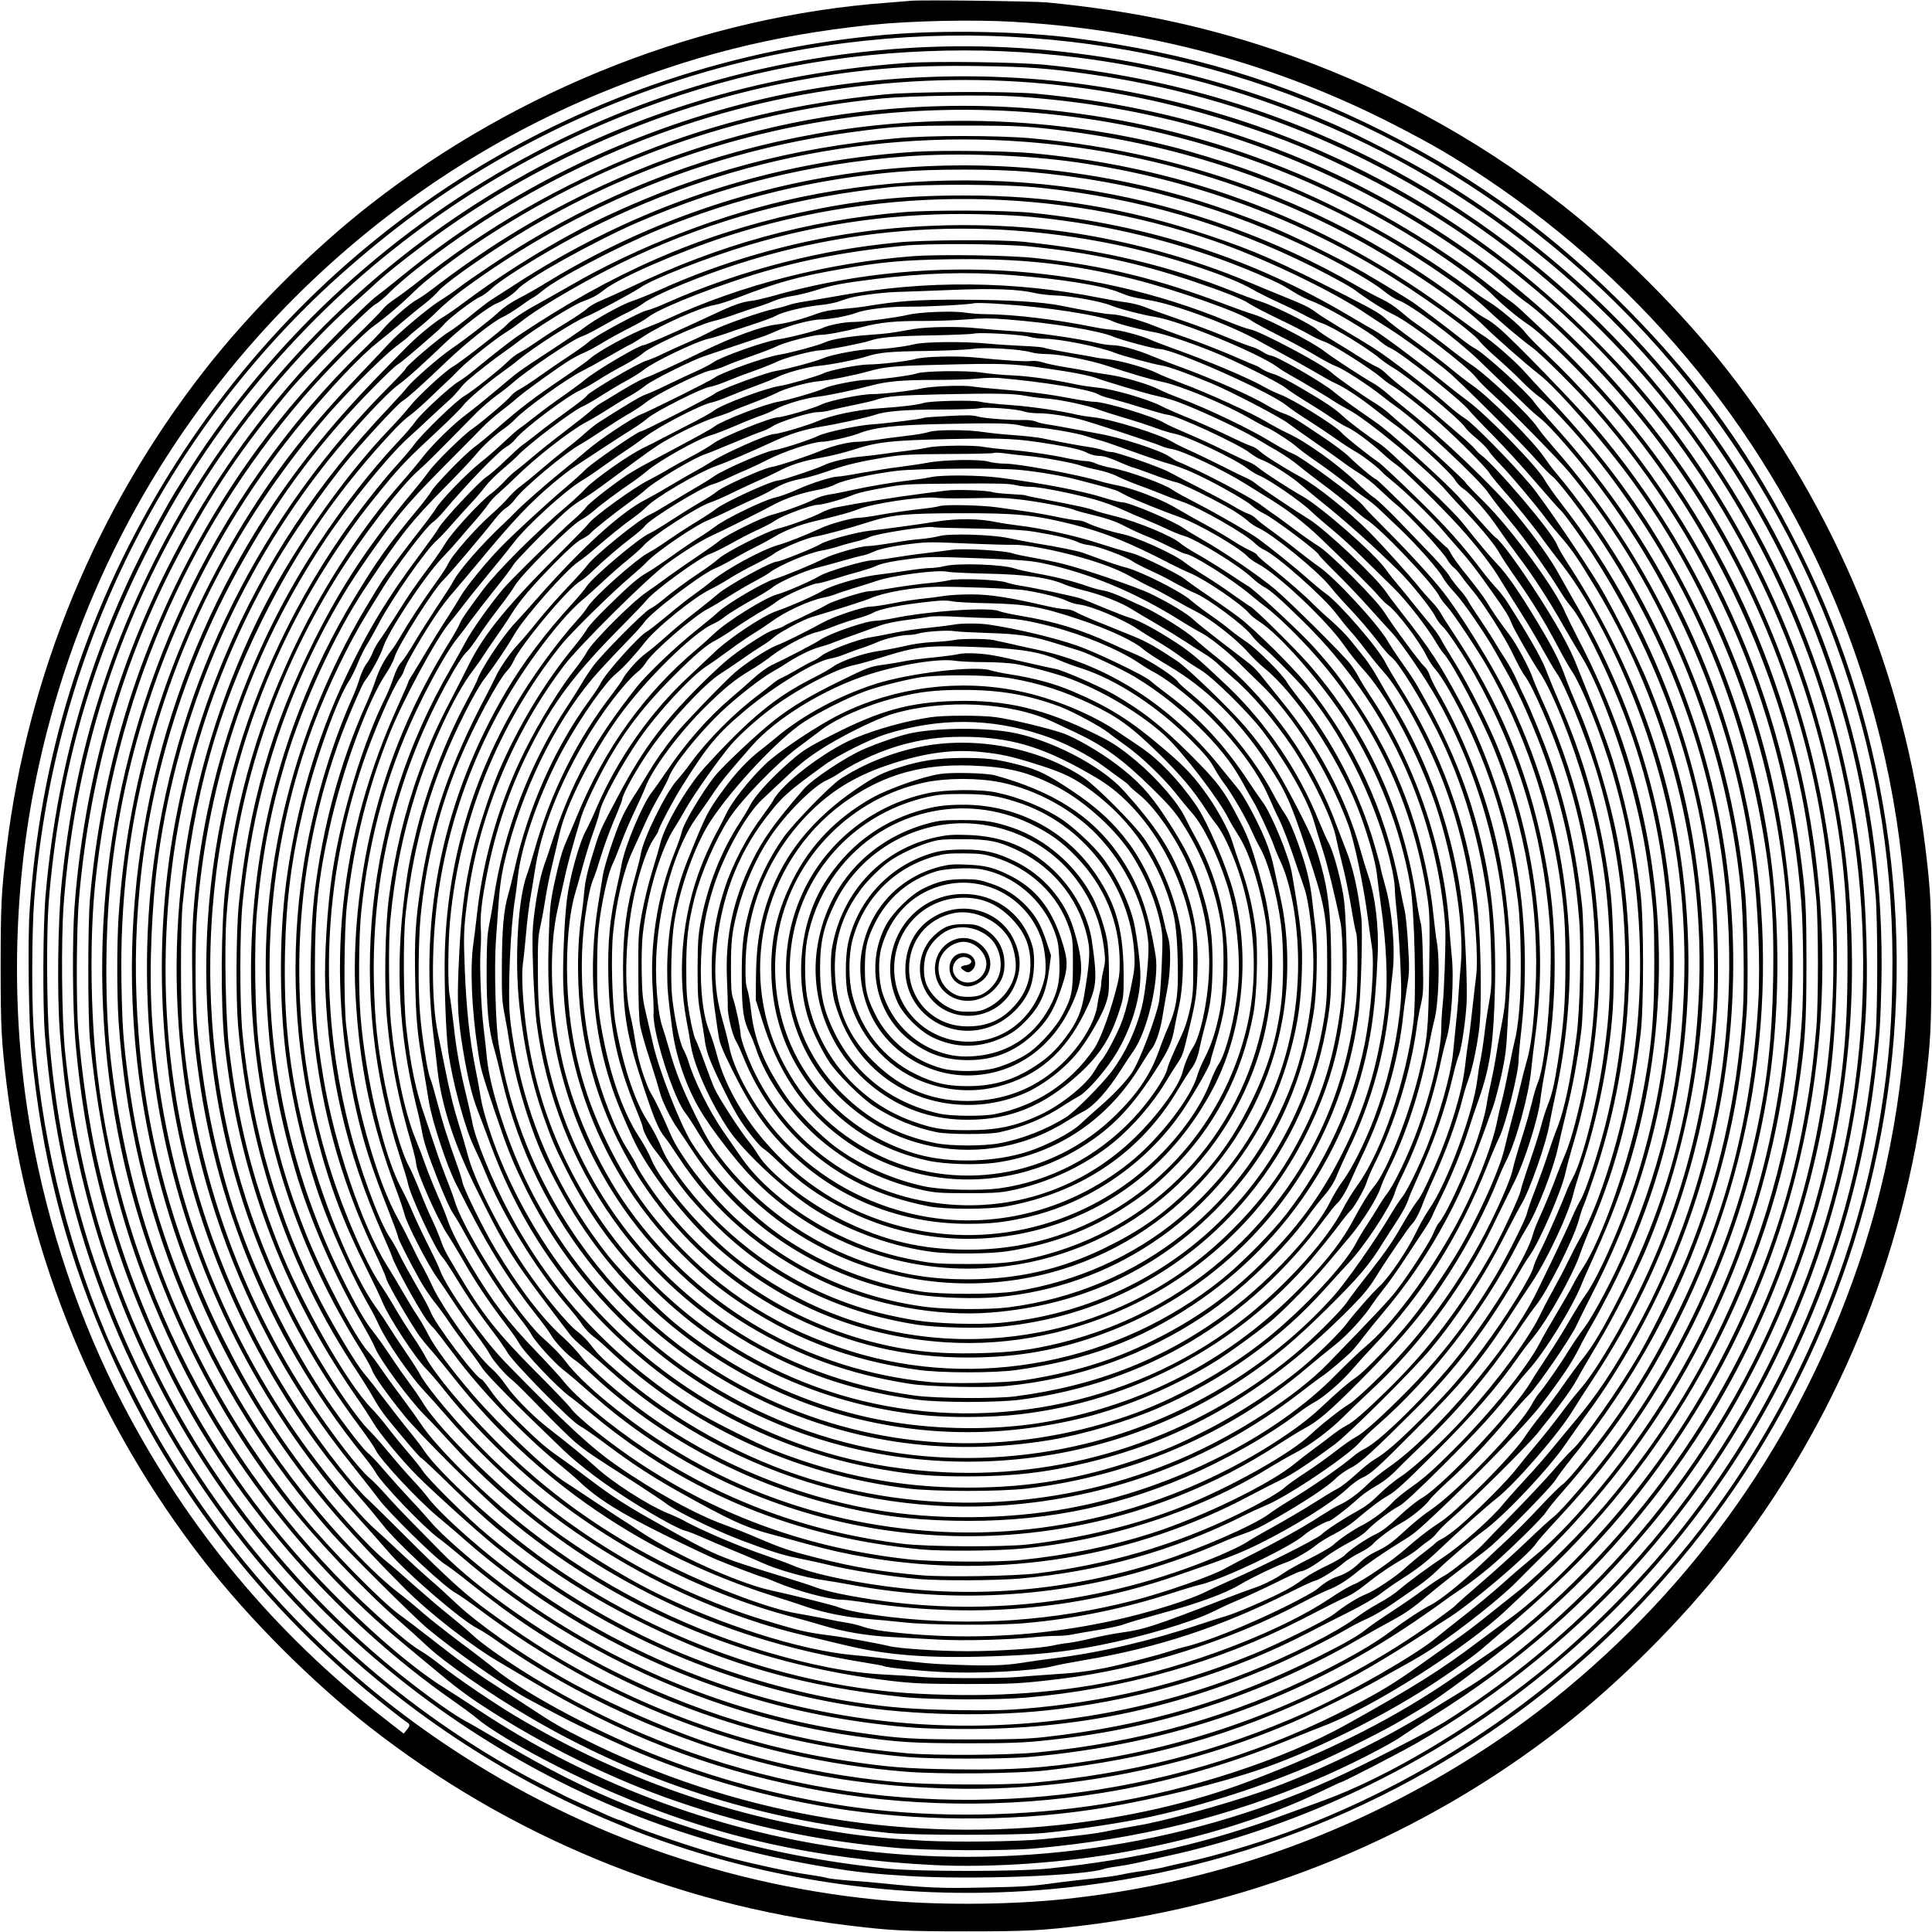 <?xml version="1.0" standalone="no"?>
<!DOCTYPE svg PUBLIC "-//W3C//DTD SVG 20010904//EN"
 "http://www.w3.org/TR/2001/REC-SVG-20010904/DTD/svg10.dtd">
<svg version="1.0" xmlns="http://www.w3.org/2000/svg"
 width="1500pt" height="1500pt" viewBox="0 0 1500 1500"
 preserveAspectRatio="xMidYMid meet">
<g transform="translate(0,1500) scale(0.1,-0.1)"
fill="#000000" stroke="none">
<path d="M7075 14994 c-22 -2 -105 -9 -185 -15 -1427 -105 -2857 -663 -4014
-1566 -451 -352 -937 -838 -1289 -1289 -840 -1076 -1371 -2360 -1536 -3709
-40 -330 -46 -441 -46 -915 0 -474 6 -585 46 -915 165 -1349 696 -2633 1536
-3709 352 -451 838 -937 1289 -1289 1076 -840 2360 -1371 3709 -1536 330 -40
441 -46 915 -46 474 0 585 6 915 46 1349 165 2633 696 3709 1536 451 352 937
838 1289 1289 840 1076 1371 2360 1536 3709 40 330 46 441 46 915 0 474 -6
585 -46 915 -165 1349 -696 2633 -1536 3709 -352 451 -838 937 -1289 1289
-677 528 -1423 929 -2239 1203 -565 189 -1105 302 -1755 365 -109 10 -969 21
-1055 13z m800 -164 c1054 -61 2033 -327 2960 -804 290 -149 456 -247 700
-409 1259 -841 2217 -2026 2770 -3427 630 -1597 673 -3404 120 -5020 -458
-1336 -1259 -2477 -2361 -3362 -372 -298 -809 -577 -1264 -807 -798 -404
-1640 -651 -2540 -746 -444 -46 -1013 -48 -1450 -4 -1273 127 -2475 578 -3515
1318 -833 592 -1525 1349 -2054 2246 -119 201 -335 629 -420 831 -318 758
-512 1585 -561 2384 -15 247 -12 745 5 975 138 1813 929 3490 2228 4724 177
167 380 341 582 498 866 671 1923 1150 3010 1362 1686 330 3432 51 4930 -789
1499 -840 2659 -2206 3248 -3825 286 -786 430 -1599 430 -2435 0 -461 -25
-778 -94 -1200 -197 -1200 -714 -2360 -1471 -3306 -823 -1027 -1913 -1812
-3138 -2262 -247 -90 -566 -184 -773 -228 -67 -14 -144 -32 -172 -39 -27 -8
-101 -21 -164 -30 -63 -8 -143 -22 -177 -30 -33 -8 -133 -21 -220 -30 -88 -9
-208 -23 -269 -31 -204 -29 -269 -33 -590 -39 -317 -7 -434 -2 -785 34 -52 6
-160 15 -240 20 -80 6 -161 15 -180 21 -19 6 -84 17 -145 26 -138 19 -389 73
-610 130 -208 55 -650 202 -764 255 -46 21 -89 39 -94 39 -6 0 -45 15 -87 34
-41 19 -122 56 -180 81 -58 26 -116 52 -130 59 -14 7 -95 48 -180 91 -397 199
-823 475 -1200 779 -1029 828 -1803 1915 -2250 3161 -212 589 -341 1187 -396
1840 -22 248 -24 845 -6 1080 78 970 314 1824 739 2675 338 679 743 1249 1268
1789 735 755 1638 1343 2620 1706 766 283 1510 424 2335 442 1568 33 3117
-462 4380 -1402 1101 -819 1946 -1948 2419 -3230 230 -621 360 -1217 423
-1925 17 -192 17 -887 0 -1080 -67 -759 -222 -1421 -488 -2082 -258 -643 -607
-1242 -1038 -1783 -305 -383 -715 -795 -1094 -1098 -537 -430 -1182 -811
-1672 -988 -91 -33 -208 -76 -260 -95 -618 -230 -1173 -358 -1865 -431 -238
-25 -1022 -25 -1262 0 -494 51 -972 145 -1383 272 -646 199 -1059 384 -1654
739 -94 56 -199 117 -236 136 -84 45 -245 158 -435 306 -702 547 -1316 1255
-1760 2029 -506 881 -808 1833 -911 2870 -25 253 -30 859 -10 1130 85 1125
410 2158 982 3117 276 462 605 889 1002 1298 77 80 177 177 222 215 45 39 126
111 179 160 110 103 225 196 431 350 821 612 1807 1050 2800 1244 525 102 922
137 1493 128 375 -5 533 -17 857 -63 1214 -171 2374 -665 3329 -1418 402 -316
781 -687 1096 -1071 687 -837 1182 -1853 1414 -2905 158 -717 204 -1447 136
-2168 -153 -1615 -866 -3128 -2015 -4271 -365 -363 -763 -681 -1190 -951 -117
-75 -658 -352 -888 -455 -1167 -527 -2514 -716 -3797 -534 -1011 143 -1989
514 -2835 1076 -91 61 -206 135 -256 166 -250 154 -609 464 -953 822 -867 902
-1473 2042 -1750 3295 -62 277 -117 660 -143 980 -18 235 -15 806 6 1043 85
966 344 1855 774 2664 259 488 495 836 861 1273 137 163 614 642 666 668 22
11 72 53 110 92 39 40 129 118 200 174 898 710 1993 1195 3117 1380 1121 185
2225 100 3298 -256 345 -114 550 -198 895 -368 1887 -931 3246 -2692 3674
-4760 99 -480 136 -864 135 -1400 0 -495 -34 -853 -120 -1295 -303 -1549
-1127 -2937 -2350 -3956 -176 -147 -363 -283 -501 -365 -70 -42 -182 -111
-248 -152 -387 -243 -913 -498 -1320 -639 -310 -107 -783 -237 -981 -268 -52
-9 -147 -26 -211 -39 -109 -23 -224 -37 -523 -66 -188 -18 -682 -24 -920 -11
-323 19 -490 36 -755 81 -855 142 -1661 438 -2410 885 -164 97 -462 300 -580
394 -49 40 -117 88 -150 108 -78 46 -167 118 -345 279 -1202 1089 -1988 2614
-2175 4218 -53 453 -59 1049 -16 1466 148 1421 701 2713 1620 3780 161 187
463 493 541 548 89 63 228 181 319 272 83 82 294 244 479 369 948 635 2023
1019 3153 1127 226 21 799 30 1030 15 1044 -68 1988 -344 2897 -848 337 -186
734 -457 923 -629 46 -42 109 -93 139 -114 83 -56 234 -194 430 -390 1321
-1326 2031 -3141 1959 -5010 -46 -1183 -387 -2293 -1012 -3300 -368 -592 -852
-1149 -1387 -1597 -53 -44 -158 -123 -235 -175 -77 -52 -203 -139 -280 -192
-465 -324 -967 -580 -1625 -829 -438 -165 -944 -281 -1476 -337 -1259 -131
-2542 100 -3669 662 -190 95 -251 130 -423 244 -59 39 -177 115 -262 170 -163
104 -290 196 -531 385 -80 63 -183 141 -229 174 -138 99 -530 498 -751 765
-222 269 -463 617 -638 925 -464 813 -739 1655 -850 2610 -49 424 -47 1005 5
1475 130 1162 588 2312 1299 3255 242 322 594 710 763 843 47 37 133 108 191
158 58 50 139 116 180 147 40 32 88 76 106 98 39 49 281 224 527 380 1506 955
3359 1262 5091 844 722 -174 1382 -452 2000 -841 222 -140 480 -328 557 -405
86 -87 195 -178 290 -242 110 -74 415 -375 626 -617 715 -819 1230 -1844 1469
-2922 59 -265 101 -550 137 -923 16 -174 17 -808 0 -995 -28 -321 -53 -501
-113 -810 -199 -1021 -684 -2049 -1353 -2865 -305 -373 -680 -746 -921 -916
-49 -35 -155 -113 -235 -173 -293 -222 -514 -360 -1030 -647 -486 -270 -1205
-506 -1870 -613 -623 -101 -1302 -112 -1920 -31 -502 66 -1025 199 -1508 384
-484 186 -1072 498 -1312 695 -41 34 -163 128 -271 208 -107 81 -236 182 -285
225 -49 44 -140 119 -203 167 -120 94 -258 228 -431 417 -896 982 -1484 2246
-1654 3561 -39 299 -47 409 -53 749 -11 617 56 1190 208 1768 248 948 687
1795 1328 2565 163 197 481 520 598 608 51 38 95 73 98 79 4 5 39 35 78 66 40
31 106 90 147 132 41 41 125 111 185 156 899 664 1930 1082 3028 1229 339 46
433 51 872 51 427 0 510 -5 823 -46 979 -129 1888 -460 2704 -986 234 -151
426 -292 532 -393 111 -105 257 -228 351 -297 72 -52 351 -330 480 -478 942
-1075 1500 -2400 1610 -3825 17 -223 20 -691 5 -915 -54 -813 -259 -1604 -607
-2340 -242 -513 -527 -956 -909 -1415 -172 -206 -514 -547 -682 -680 -74 -58
-188 -149 -255 -203 -67 -54 -171 -133 -232 -175 -60 -43 -188 -134 -283 -201
-193 -137 -299 -202 -512 -313 -1318 -691 -2876 -903 -4335 -592 -737 157
-1419 431 -2064 828 -192 119 -370 244 -441 311 -36 34 -120 105 -186 158 -67
53 -185 154 -264 224 -78 70 -179 158 -224 194 -135 109 -393 393 -596 657
-262 341 -467 670 -668 1072 -372 743 -596 1549 -656 2360 -31 413 -28 757 9
1145 83 868 363 1756 794 2518 233 414 460 737 753 1073 146 167 412 439 458
466 29 18 106 82 305 257 17 14 41 40 55 56 36 44 228 190 275 209 22 9 60 37
85 60 54 53 217 160 440 291 1117 652 2421 953 3710 854 895 -68 1770 -324
2551 -744 392 -211 842 -516 1009 -684 85 -85 334 -304 428 -376 137 -104 518
-540 737 -845 594 -824 992 -1814 1139 -2830 47 -320 60 -517 60 -895 0 -374
-7 -503 -45 -800 -133 -1061 -526 -2064 -1149 -2930 -258 -359 -559 -699 -770
-871 -63 -52 -176 -148 -250 -215 -74 -66 -209 -179 -300 -250 -91 -71 -191
-151 -222 -177 -161 -134 -679 -430 -1008 -577 -685 -305 -1354 -477 -2130
-547 -216 -19 -817 -16 -1050 6 -489 45 -969 144 -1425 293 -357 116 -872 346
-1195 533 -326 190 -629 403 -796 560 -61 58 -153 142 -205 186 -52 45 -158
142 -236 215 -78 74 -168 157 -199 184 -117 102 -409 455 -590 715 -673 962
-1063 2086 -1135 3265 -22 364 -2 855 50 1235 154 1115 612 2185 1312 3067
195 244 459 530 555 598 62 45 170 141 369 331 129 122 331 276 395 300 46 18
134 77 160 109 63 76 596 373 930 518 674 292 1345 457 2085 513 397 30 929
11 1330 -47 819 -118 1603 -392 2307 -807 316 -186 760 -503 818 -584 14 -19
75 -78 135 -130 61 -53 146 -133 190 -178 44 -45 105 -99 135 -120 92 -63 359
-359 536 -595 593 -788 971 -1629 1164 -2585 95 -472 125 -808 117 -1325 -9
-549 -58 -930 -187 -1445 -214 -853 -643 -1708 -1199 -2390 -135 -166 -277
-325 -318 -356 -21 -15 -117 -103 -213 -195 -96 -92 -256 -236 -355 -321 -99
-85 -186 -162 -194 -172 -8 -10 -83 -66 -165 -125 -777 -556 -1699 -931 -2656
-1080 -376 -59 -628 -75 -1073 -68 -372 5 -526 18 -852 68 -913 141 -1803 493
-2555 1012 -362 250 -435 313 -910 787 -97 96 -203 201 -237 232 -104 96 -314
362 -485 613 -511 749 -857 1614 -1002 2505 -92 563 -105 1131 -40 1710 94
839 368 1667 797 2410 140 242 372 577 561 810 123 151 398 449 436 473 44 27
161 132 350 313 155 148 359 309 434 343 26 11 83 47 129 79 45 33 93 65 107
72 14 7 48 32 75 55 108 92 600 349 905 474 595 244 1214 393 1851 447 271 23
752 23 1014 0 809 -70 1561 -282 2275 -641 212 -107 401 -218 480 -281 41 -34
93 -67 114 -74 94 -30 455 -300 631 -470 66 -64 165 -160 220 -212 55 -52 123
-118 151 -145 28 -28 75 -69 105 -93 80 -63 290 -306 457 -528 639 -851 1047
-1847 1187 -2904 45 -337 64 -799 46 -1109 -52 -875 -251 -1643 -621 -2394
-226 -458 -430 -779 -744 -1168 -65 -82 -135 -160 -155 -173 -20 -13 -99 -92
-176 -174 -77 -83 -183 -190 -235 -238 -52 -48 -153 -143 -225 -212 -141 -135
-313 -274 -385 -310 -71 -36 -195 -117 -320 -211 -120 -89 -287 -187 -525
-307 -682 -344 -1417 -552 -2216 -628 -227 -22 -790 -25 -1009 -6 -819 73
-1529 269 -2245 622 -511 252 -1084 646 -1375 946 -52 53 -149 152 -215 218
-66 67 -158 164 -204 216 -46 52 -105 113 -132 135 -78 65 -278 322 -446 575
-574 864 -910 1831 -1005 2890 -17 190 -17 823 0 990 85 841 271 1505 617
2205 279 564 603 1030 1035 1488 36 38 85 83 110 100 25 17 92 76 150 131 58
56 121 115 140 133 19 17 62 59 95 94 67 68 280 238 365 290 30 18 79 53 108
76 151 122 566 361 884 509 626 291 1269 465 1993 541 264 27 897 24 1175 -6
758 -82 1432 -279 2101 -612 140 -71 284 -149 320 -175 110 -82 241 -165 314
-199 126 -60 575 -404 634 -485 16 -22 71 -77 122 -124 136 -122 524 -517 606
-616 739 -898 1211 -2048 1329 -3240 21 -222 30 -739 15 -955 -47 -675 -187
-1289 -433 -1893 -81 -198 -259 -562 -368 -752 -153 -264 -436 -669 -524 -747
-23 -21 -87 -90 -141 -153 -54 -63 -191 -210 -304 -325 -113 -116 -222 -228
-241 -249 -58 -64 -259 -227 -310 -252 -26 -13 -95 -59 -153 -102 -58 -44
-170 -121 -249 -172 -78 -51 -164 -110 -190 -131 -64 -54 -167 -113 -376 -218
-687 -346 -1349 -541 -2137 -628 -128 -14 -244 -18 -585 -18 -444 1 -528 6
-875 56 -978 140 -1920 531 -2723 1131 -237 178 -498 404 -582 507 -25 30 -94
107 -154 170 -60 64 -151 166 -203 226 -51 61 -109 121 -127 135 -42 31 -244
299 -359 475 -271 417 -507 901 -663 1357 -160 474 -263 982 -305 1508 -14
180 -14 669 1 850 83 1060 415 2027 993 2895 189 283 488 651 646 795 46 41
129 118 184 170 56 52 120 111 142 130 22 20 53 54 70 75 16 22 44 52 62 68
65 57 210 171 278 218 39 27 99 71 135 99 109 85 411 273 478 297 84 31 116
48 173 93 119 94 575 293 949 415 1228 398 2565 386 3785 -35 391 -135 933
-395 1190 -571 39 -26 112 -74 164 -106 107 -67 339 -236 456 -332 102 -84
562 -543 688 -686 53 -60 112 -121 131 -135 42 -31 228 -273 354 -462 455
-680 761 -1420 913 -2203 127 -659 139 -1360 34 -2036 -105 -673 -332 -1342
-657 -1928 -166 -302 -301 -504 -461 -694 -56 -67 -142 -170 -190 -229 -48
-59 -142 -166 -209 -238 -67 -72 -143 -158 -169 -190 -87 -108 -332 -325 -467
-413 -97 -63 -265 -187 -326 -239 -55 -47 -99 -76 -197 -130 -36 -20 -106 -65
-155 -101 -158 -115 -503 -289 -835 -421 -989 -392 -2087 -510 -3134 -335
-961 160 -1858 551 -2631 1145 -251 192 -513 431 -596 540 -27 36 -84 102
-127 147 -42 45 -123 138 -180 207 -57 69 -131 152 -165 185 -62 62 -200 254
-323 450 -384 614 -651 1281 -787 1970 -308 1557 16 3160 900 4455 120 175
173 246 321 427 140 172 195 229 431 448 95 88 184 177 198 197 28 40 185 174
304 259 41 29 98 72 125 95 118 98 438 302 527 336 54 20 360 185 422 227 103
69 509 229 831 326 584 176 1180 256 1795 242 292 -7 420 -17 680 -53 504 -70
1022 -213 1474 -406 168 -72 198 -87 287 -143 37 -25 110 -61 161 -80 109 -42
426 -229 502 -295 29 -26 68 -53 87 -60 83 -34 550 -403 617 -488 17 -21 100
-109 185 -194 85 -86 233 -248 329 -360 96 -112 185 -212 198 -223 25 -22 180
-238 255 -355 355 -554 615 -1154 765 -1765 70 -288 111 -524 145 -845 22
-205 31 -706 16 -922 -67 -947 -335 -1811 -813 -2612 -99 -166 -166 -262 -240
-346 -26 -30 -88 -109 -137 -175 -49 -66 -131 -169 -183 -230 -51 -60 -121
-146 -155 -190 -65 -86 -316 -337 -448 -449 -44 -37 -101 -79 -127 -92 -26
-13 -49 -28 -53 -34 -3 -5 -43 -38 -88 -72 -45 -34 -109 -87 -142 -118 -75
-70 -244 -182 -311 -208 -56 -21 -166 -89 -246 -153 -61 -48 -431 -232 -633
-314 -570 -233 -1146 -370 -1770 -421 -155 -13 -275 -15 -535 -11 -331 6 -506
19 -785 61 -467 71 -997 226 -1441 421 -539 239 -1045 560 -1481 941 -144 127
-392 375 -427 429 -18 28 -70 93 -115 145 -45 52 -117 140 -159 195 -42 55
-100 123 -127 150 -189 191 -554 833 -730 1285 -197 505 -312 965 -376 1505
-27 228 -38 796 -20 1034 73 945 360 1832 849 2621 196 316 511 727 645 841
54 47 128 121 448 446 39 39 107 97 151 130 45 32 102 76 127 99 110 98 473
343 538 362 23 7 97 44 165 84 68 39 157 87 198 106 41 20 95 51 119 70 24 19
116 66 205 105 1100 475 2286 593 3466 346 397 -83 880 -242 1059 -348 36 -21
122 -64 191 -96 69 -31 162 -77 206 -101 45 -24 106 -53 137 -63 87 -30 350
-190 451 -275 27 -22 73 -54 102 -71 112 -63 517 -398 558 -461 10 -16 50 -56
90 -88 39 -33 80 -74 92 -93 11 -19 54 -69 95 -111 82 -85 260 -296 347 -412
30 -41 86 -109 122 -150 79 -89 136 -173 271 -397 564 -937 849 -2064 799
-3157 -39 -842 -236 -1594 -610 -2331 -132 -260 -210 -392 -295 -498 -36 -45
-101 -134 -145 -197 -43 -63 -120 -167 -171 -230 -51 -63 -111 -145 -135 -182
-51 -80 -267 -312 -431 -465 -156 -146 -173 -160 -274 -227 -47 -31 -137 -102
-199 -157 -124 -110 -347 -264 -426 -293 -27 -11 -108 -58 -180 -107 -358
-239 -1000 -493 -1567 -619 -509 -113 -1017 -151 -1627 -120 -989 50 -2035
422 -2887 1027 -361 255 -836 687 -952 863 -19 30 -69 95 -110 145 -41 49
-125 157 -188 240 -62 82 -137 178 -166 211 -60 71 -230 353 -340 564 -324
623 -533 1339 -604 2075 -23 235 -22 797 1 1020 53 508 144 922 302 1370 153
433 378 882 616 1230 254 370 345 481 630 769 137 138 278 280 312 316 35 36
98 92 142 125 43 33 102 80 130 105 59 53 326 244 416 299 35 20 83 45 108 55
25 10 88 44 140 76 53 32 146 83 206 113 61 31 124 66 140 80 75 63 417 203
771 317 378 121 742 194 1213 242 189 20 782 16 990 -6 469 -48 831 -126 1255
-267 249 -84 398 -143 443 -176 18 -13 115 -64 216 -113 101 -48 215 -106 253
-128 37 -21 91 -47 119 -56 59 -19 364 -213 438 -278 29 -25 69 -55 91 -66 44
-23 260 -193 370 -292 137 -122 355 -342 377 -380 13 -21 59 -78 102 -127 94
-105 253 -302 321 -399 27 -38 88 -118 136 -179 248 -316 523 -876 694 -1410
190 -596 275 -1179 262 -1805 -16 -752 -153 -1394 -449 -2095 -91 -216 -252
-523 -327 -623 -38 -50 -92 -129 -120 -175 -58 -96 -190 -287 -231 -333 -15
-18 -42 -59 -59 -91 -91 -170 -585 -684 -786 -818 -47 -31 -129 -97 -183 -147
-113 -105 -151 -133 -246 -178 -40 -19 -90 -53 -117 -80 -52 -52 -113 -91
-174 -110 -49 -16 -108 -52 -158 -97 -21 -19 -138 -83 -260 -143 -299 -146
-603 -267 -764 -305 -34 -8 -88 -24 -120 -35 -78 -27 -374 -104 -498 -129
-149 -29 -232 -40 -415 -51 -91 -6 -210 -15 -265 -20 -134 -12 -613 -12 -750
0 -60 6 -191 14 -290 19 -272 14 -572 73 -937 182 -662 199 -1269 512 -1812
934 -337 261 -726 643 -851 834 -28 42 -98 139 -156 217 -59 78 -130 177 -159
220 -29 43 -70 97 -91 119 -94 98 -354 591 -485 920 -191 481 -301 919 -365
1460 -30 251 -37 763 -15 1025 37 431 104 785 221 1175 137 458 385 996 624
1355 271 407 355 513 614 775 104 105 212 219 241 255 55 68 150 155 226 207
25 18 63 50 85 74 77 80 397 310 512 367 34 17 130 69 212 116 82 47 157 89
168 93 10 4 56 32 103 63 130 87 440 224 543 241 33 5 118 32 190 60 310 119
461 161 792 219 316 56 482 71 841 77 548 9 945 -33 1429 -153 336 -84 840
-261 928 -328 18 -13 109 -62 202 -109 94 -47 222 -116 285 -154 63 -38 136
-77 162 -86 52 -17 254 -148 358 -231 36 -29 85 -66 110 -83 152 -104 638
-558 712 -665 42 -60 110 -148 168 -218 116 -138 307 -407 403 -566 20 -33 54
-80 75 -105 75 -85 250 -431 376 -744 390 -963 492 -2071 286 -3097 -35 -177
-93 -404 -145 -568 -109 -351 -303 -796 -408 -938 -24 -33 -77 -119 -118 -189
-40 -70 -116 -193 -169 -273 -53 -80 -114 -174 -135 -210 -128 -217 -677 -802
-843 -899 -42 -24 -120 -87 -182 -146 -80 -75 -128 -112 -176 -135 -73 -34
-206 -124 -244 -165 -14 -15 -76 -51 -139 -81 -63 -30 -137 -71 -165 -92 -28
-21 -78 -55 -112 -75 -87 -54 -398 -192 -501 -223 -49 -14 -146 -45 -218 -69
-377 -126 -770 -217 -1129 -261 -67 -8 -175 -23 -241 -34 -133 -21 -251 -25
-525 -15 -174 6 -253 13 -560 51 -69 8 -174 20 -235 25 -406 37 -1039 240
-1554 498 -225 113 -554 317 -772 478 -365 269 -872 764 -1002 976 -23 38 -70
107 -105 154 -35 47 -104 145 -152 218 -49 73 -111 160 -137 192 -59 72 -131
198 -242 423 -219 443 -380 928 -470 1420 -176 953 -87 1957 254 2866 115 304
274 634 420 869 37 61 91 147 119 193 108 174 337 475 386 507 17 11 53 47 81
80 185 220 435 477 491 506 20 10 52 37 70 60 69 85 401 335 512 384 29 13 91
48 137 78 46 30 134 80 194 112 61 32 126 73 145 91 57 53 427 222 549 251 36
8 113 32 171 53 58 21 132 46 165 55 33 10 90 30 126 46 37 16 102 34 145 40
44 6 126 26 184 44 127 41 210 57 467 89 373 47 712 57 1053 31 392 -31 717
-83 845 -137 70 -29 95 -36 225 -58 201 -33 620 -188 849 -314 249 -136 409
-225 482 -268 41 -25 96 -55 122 -66 67 -30 195 -115 312 -208 55 -44 116 -90
135 -104 125 -86 440 -375 476 -435 14 -24 44 -56 67 -71 57 -37 192 -189 265
-300 33 -49 104 -148 158 -220 114 -150 234 -334 359 -554 49 -85 107 -184
130 -220 128 -201 314 -697 414 -1100 65 -262 96 -430 128 -705 23 -195 26
-259 27 -560 1 -452 -21 -689 -100 -1085 -96 -480 -305 -1077 -457 -1308 -25
-37 -59 -96 -77 -132 -18 -36 -72 -130 -120 -210 -48 -80 -109 -186 -135 -237
-101 -194 -377 -535 -670 -829 -153 -153 -227 -219 -315 -281 -64 -44 -136
-103 -160 -130 -54 -59 -154 -134 -232 -174 -68 -34 -180 -110 -228 -155 -19
-17 -100 -64 -180 -104 -79 -39 -169 -89 -200 -111 -65 -47 -173 -100 -250
-124 -30 -10 -122 -44 -205 -76 -543 -211 -634 -241 -805 -264 -58 -8 -161
-28 -230 -44 -69 -17 -152 -33 -185 -37 -33 -3 -87 -12 -120 -20 -100 -22
-426 -44 -660 -44 -229 0 -545 21 -618 41 -57 15 -344 68 -437 79 -171 22
-231 34 -389 80 -233 68 -327 100 -519 176 -637 252 -1234 638 -1736 1124
-222 215 -500 541 -557 653 -12 23 -63 103 -114 177 -51 74 -107 160 -125 190
-18 30 -60 93 -94 140 -190 258 -445 882 -566 1385 -116 478 -158 872 -147
1385 9 407 51 729 147 1127 89 367 261 844 353 981 16 24 46 85 66 135 21 51
53 117 73 147 19 30 61 105 92 165 100 189 365 568 446 638 20 17 75 75 120
127 46 52 113 127 150 166 37 39 86 97 109 128 23 31 81 89 129 129 47 40 100
87 117 105 76 84 427 351 508 386 29 13 98 53 153 89 55 35 140 86 189 112 50
27 110 65 135 85 73 60 404 218 497 239 27 5 89 24 138 41 50 18 150 52 224
76 73 24 148 52 167 63 49 29 214 69 331 81 57 5 129 19 160 31 32 11 74 25
93 29 80 20 269 42 373 44 62 2 246 8 409 15 321 13 512 6 643 -24 39 -9 113
-18 165 -19 110 -3 353 -47 423 -77 60 -25 251 -75 342 -89 195 -30 810 -283
958 -393 17 -14 59 -39 92 -58 79 -43 299 -175 350 -209 22 -15 67 -41 100
-58 142 -71 639 -483 767 -636 24 -28 93 -104 155 -168 119 -125 229 -260 258
-318 10 -19 66 -105 126 -190 135 -194 216 -327 318 -518 43 -83 93 -170 109
-194 83 -121 234 -497 326 -813 289 -985 279 -2051 -28 -3032 -75 -241 -151
-429 -225 -561 -22 -38 -65 -121 -95 -183 -30 -63 -83 -163 -117 -224 -34 -60
-79 -147 -100 -191 -86 -181 -328 -510 -587 -797 -169 -186 -388 -390 -496
-461 -49 -32 -125 -95 -170 -140 -57 -57 -106 -94 -164 -126 -108 -59 -238
-143 -282 -184 -36 -34 -441 -238 -682 -345 -75 -33 -174 -79 -219 -101 -44
-23 -156 -66 -248 -95 -714 -231 -1496 -304 -2243 -210 -65 8 -139 24 -165 34
-27 10 -79 24 -118 30 -38 6 -124 22 -190 36 -66 13 -163 31 -215 40 -204 35
-615 188 -965 360 -519 255 -965 574 -1363 974 -252 253 -474 519 -548 656
-20 39 -65 111 -99 160 -34 50 -95 146 -135 215 -40 69 -92 152 -116 186 -55
79 -134 233 -212 416 -342 800 -476 1651 -396 2518 47 518 182 1056 379 1520
80 187 93 214 114 242 41 51 119 198 135 250 34 116 316 545 456 693 47 49
110 119 140 155 30 36 84 99 121 140 36 41 80 96 98 122 17 26 55 67 83 90 28
24 87 79 132 123 151 150 423 362 546 427 41 21 120 68 175 104 55 35 132 82
171 103 38 22 90 56 115 77 48 41 370 201 459 229 30 10 132 44 225 76 94 31
188 63 210 70 22 6 69 25 105 41 109 50 289 98 367 98 64 0 207 27 268 50 74
29 260 51 419 49 143 -1 458 16 502 27 13 3 103 1 201 -6 349 -22 787 -90 873
-135 36 -18 205 -63 325 -85 82 -15 277 -80 455 -152 176 -71 501 -233 558
-277 26 -21 102 -71 167 -111 66 -40 154 -96 195 -125 41 -29 96 -62 122 -73
54 -24 181 -118 271 -201 34 -32 84 -72 111 -91 53 -36 360 -338 492 -485 137
-152 249 -298 316 -411 36 -60 106 -172 155 -249 49 -77 127 -207 172 -290 46
-82 94 -165 108 -183 57 -76 222 -481 303 -742 278 -902 303 -1854 74 -2765
-58 -227 -156 -526 -194 -585 -15 -25 -46 -88 -68 -140 -39 -93 -184 -396
-283 -595 -209 -417 -784 -1093 -1136 -1336 -58 -40 -136 -103 -173 -141 -68
-67 -152 -127 -215 -154 -18 -7 -84 -47 -147 -87 -123 -81 -347 -205 -558
-311 -74 -38 -153 -79 -175 -92 -96 -56 -466 -186 -705 -248 -628 -162 -1255
-205 -1895 -131 -185 22 -343 51 -401 75 -41 17 -319 86 -539 135 -240 53
-739 278 -995 448 -76 51 -160 106 -187 122 -26 17 -118 78 -204 135 -86 58
-176 117 -200 132 -137 85 -506 435 -716 678 -167 193 -304 378 -349 470 -20
41 -58 107 -84 145 -26 39 -75 120 -110 180 -35 61 -92 157 -128 213 -194 314
-405 938 -491 1452 -54 329 -65 470 -66 850 0 451 25 691 112 1085 99 453 298
995 442 1208 27 41 56 96 64 124 28 94 307 534 382 603 36 33 313 360 390 460
33 43 75 86 94 96 19 11 50 41 70 68 61 86 383 356 504 424 32 18 117 72 190
121 73 48 163 105 202 126 38 22 93 59 123 83 74 60 434 237 500 246 28 3 79
19 114 35 34 16 129 51 210 79 80 28 169 62 197 77 57 28 276 85 331 85 48 0
182 25 320 60 147 38 261 49 482 48 98 0 246 5 330 12 119 10 186 10 303 1
357 -27 728 -87 841 -136 63 -26 320 -95 357 -95 108 0 855 -332 984 -437 30
-25 105 -76 166 -114 62 -39 159 -104 217 -145 58 -41 128 -86 155 -101 49
-26 177 -124 205 -158 8 -10 47 -43 85 -74 94 -75 306 -282 385 -377 36 -42
94 -109 128 -147 75 -83 148 -177 263 -342 104 -147 123 -178 145 -235 18 -47
165 -304 217 -379 98 -143 257 -542 358 -896 132 -466 188 -870 189 -1362 0
-288 -9 -426 -46 -701 -48 -358 -165 -824 -243 -967 -15 -27 -33 -66 -41 -85
-39 -103 -159 -379 -205 -470 -29 -58 -56 -119 -59 -137 -16 -71 -213 -389
-391 -628 -154 -208 -269 -340 -480 -551 -182 -182 -282 -269 -366 -317 -26
-15 -89 -65 -140 -113 -52 -47 -115 -97 -140 -110 -26 -12 -113 -65 -195 -117
-82 -52 -221 -133 -309 -182 -88 -48 -179 -101 -203 -117 -53 -36 -226 -114
-402 -180 -888 -334 -1841 -410 -2760 -222 -68 14 -152 36 -185 49 -33 13
-143 49 -245 80 -519 159 -526 161 -980 417 -255 143 -345 201 -539 347 -84
64 -186 139 -227 167 -103 71 -159 119 -323 279 -91 89 -167 173 -208 233 -35
50 -68 92 -72 92 -38 0 -369 438 -400 529 -6 19 -54 108 -107 198 -52 90 -112
199 -132 241 -20 42 -54 104 -77 137 -82 121 -238 546 -318 870 -236 944 -199
1891 109 2805 85 251 231 587 289 665 13 16 26 41 30 55 12 41 53 118 135 255
107 176 173 271 263 373 41 48 125 147 186 221 261 316 399 461 581 614 58 48
131 105 163 125 31 20 133 87 225 148 92 60 195 127 230 148 34 21 85 57 113
81 64 54 415 231 479 241 25 4 86 24 135 45 50 21 147 58 216 82 69 25 149 57
177 71 58 29 277 86 332 86 44 0 332 56 385 75 74 26 189 36 479 41 159 3 307
9 329 14 52 11 367 -7 434 -26 28 -8 77 -14 110 -14 118 0 431 -62 550 -110
56 -22 284 -84 363 -98 60 -11 186 -56 375 -134 156 -64 547 -268 611 -318 27
-21 110 -80 184 -131 74 -51 172 -120 217 -153 44 -34 114 -81 154 -106 40
-25 105 -76 144 -115 40 -38 103 -96 141 -127 93 -76 352 -356 388 -419 16
-28 40 -57 53 -66 13 -9 38 -37 56 -62 17 -25 56 -75 86 -111 88 -104 257
-370 321 -506 33 -69 73 -143 90 -164 58 -73 216 -439 300 -696 297 -905 328
-1866 89 -2776 -21 -81 -52 -180 -69 -220 -17 -40 -61 -149 -96 -243 -36 -93
-85 -211 -108 -260 -23 -50 -48 -112 -55 -140 -40 -160 -327 -627 -578 -942
-234 -294 -597 -654 -722 -718 -28 -14 -65 -38 -83 -53 -105 -90 -326 -243
-519 -360 -48 -29 -115 -73 -150 -99 -120 -88 -549 -275 -854 -371 -703 -223
-1411 -285 -2133 -186 -298 40 -584 105 -707 160 -33 14 -130 50 -215 79 -206
70 -492 192 -633 270 -23 13 -81 40 -129 59 -154 64 -426 239 -555 358 -74 68
-185 159 -378 309 -114 90 -263 242 -319 327 -27 40 -75 96 -108 125 -117 101
-385 475 -464 647 -21 47 -54 111 -72 144 -19 32 -57 106 -85 165 -28 58 -72
145 -99 193 -91 162 -173 380 -253 668 -73 264 -114 484 -157 845 -20 170 -17
739 5 935 56 487 158 899 332 1335 105 262 364 741 467 863 27 31 69 86 96
121 26 35 113 144 194 242 81 97 175 214 209 259 100 130 401 404 524 477 33
19 112 72 175 118 63 45 147 103 185 128 39 25 96 66 128 91 105 82 441 256
522 271 21 4 84 26 140 50 55 23 147 59 205 80 58 21 130 50 161 65 71 37 233
80 329 90 97 9 288 47 367 72 103 32 175 39 468 43 154 2 315 10 357 16 91 15
372 -2 452 -26 26 -8 80 -14 120 -14 97 0 326 -44 471 -91 198 -65 345 -108
429 -125 145 -30 493 -175 680 -284 56 -32 110 -61 120 -65 41 -14 193 -111
237 -150 25 -23 99 -78 165 -123 65 -45 162 -116 214 -158 52 -42 122 -95 155
-117 33 -22 85 -64 115 -93 30 -29 102 -97 159 -151 132 -126 304 -321 332
-376 12 -24 53 -77 92 -118 71 -76 239 -321 320 -465 24 -44 67 -120 95 -170
75 -135 113 -215 186 -388 208 -494 324 -975 367 -1522 17 -219 6 -695 -21
-900 -43 -327 -92 -564 -149 -710 -22 -55 -56 -152 -76 -215 -20 -63 -63 -182
-95 -265 -32 -82 -61 -166 -65 -185 -9 -46 -154 -334 -240 -480 -199 -335
-418 -622 -674 -884 -194 -197 -355 -343 -412 -372 -28 -14 -101 -65 -162
-113 -62 -48 -166 -123 -232 -165 -66 -43 -133 -91 -150 -106 -46 -44 -182
-123 -380 -220 -483 -236 -1002 -388 -1555 -456 -178 -21 -710 -30 -892 -15
-314 27 -524 62 -820 137 -208 53 -263 71 -458 154 -80 35 -193 79 -251 100
-222 79 -549 259 -842 463 -201 140 -391 316 -858 794 -180 184 -466 587 -514
724 -9 24 -49 109 -89 189 -41 80 -95 195 -121 255 -25 61 -66 146 -90 190
-132 245 -276 849 -315 1325 -18 204 -15 626 4 815 61 602 215 1142 472 1657
107 216 214 399 279 478 25 30 71 91 102 135 32 44 114 150 182 235 69 85 135
173 148 196 23 40 346 365 437 439 27 22 72 54 101 70 29 17 117 78 196 137
305 226 366 270 434 309 133 78 305 159 402 190 54 17 114 39 133 49 19 10 91
38 160 64 69 26 147 58 173 72 66 36 236 84 327 93 98 10 283 47 390 77 128
36 198 43 530 51 561 15 608 12 1019 -53 85 -14 179 -34 210 -45 89 -33 409
-128 486 -144 39 -9 93 -23 120 -32 141 -45 519 -219 652 -300 34 -21 104 -62
155 -91 51 -29 130 -83 174 -120 45 -37 135 -106 200 -154 66 -48 157 -122
204 -164 47 -42 98 -85 115 -95 112 -69 517 -494 570 -598 9 -19 36 -55 60
-80 46 -49 242 -344 317 -476 278 -489 472 -1057 557 -1625 37 -254 46 -387
45 -685 -1 -307 -13 -451 -59 -751 -29 -184 -45 -249 -81 -341 -14 -36 -37
-106 -49 -156 -13 -51 -53 -176 -88 -278 -35 -102 -67 -203 -71 -225 -10 -48
-146 -342 -222 -477 -236 -419 -495 -760 -815 -1072 -183 -178 -263 -247 -319
-275 -24 -12 -74 -46 -110 -74 -36 -29 -98 -76 -139 -105 -41 -30 -105 -79
-142 -110 -191 -160 -718 -417 -1116 -545 -319 -102 -665 -173 -1018 -208
-190 -19 -681 -16 -875 6 -765 84 -1448 328 -2078 742 -229 151 -491 359 -543
433 -14 20 -137 149 -274 286 -300 302 -409 440 -602 765 -99 166 -107 181
-139 272 -15 40 -42 103 -60 140 -18 36 -59 131 -90 210 -31 78 -71 170 -89
203 -57 104 -135 373 -189 650 -56 290 -76 475 -83 775 -19 812 168 1590 554
2305 83 153 138 239 173 270 12 11 51 63 85 115 34 52 104 149 155 215 52 66
110 147 129 180 52 87 426 460 506 505 33 18 78 50 101 70 46 42 196 154 294
220 36 24 90 65 121 91 95 82 400 252 497 279 24 6 107 38 185 71 78 34 171
71 207 83 36 12 85 34 110 48 61 36 239 89 330 98 75 8 276 50 420 88 118 31
237 42 486 42 127 0 275 4 330 10 54 6 131 8 169 5 342 -29 706 -89 768 -125
18 -11 62 -26 98 -34 36 -9 145 -40 243 -71 98 -30 187 -55 198 -55 62 0 558
-229 643 -297 28 -22 68 -46 90 -53 58 -19 227 -126 304 -193 36 -31 93 -78
126 -105 211 -168 442 -374 639 -569 92 -92 248 -286 279 -349 14 -28 40 -63
56 -77 34 -28 170 -233 248 -372 339 -606 527 -1225 584 -1920 31 -375 -22
-1089 -92 -1253 -11 -26 -32 -94 -45 -152 -14 -57 -43 -163 -66 -235 -52 -166
-73 -237 -87 -300 -18 -74 -111 -288 -207 -473 -214 -413 -487 -786 -819
-1117 -108 -107 -204 -194 -238 -215 -69 -42 -220 -161 -297 -234 -158 -152
-632 -417 -1015 -569 -348 -138 -781 -243 -1190 -289 -187 -20 -770 -18 -960
5 -730 88 -1399 333 -1995 730 -283 189 -548 409 -648 537 -23 30 -120 135
-213 232 -217 226 -331 375 -501 658 -95 158 -153 271 -183 358 -12 37 -47
123 -78 192 -30 69 -71 172 -92 230 -20 58 -56 152 -80 210 -83 204 -156 551
-190 901 -17 179 -20 635 -5 790 35 364 93 655 196 985 107 347 302 768 438
947 34 45 73 100 86 122 14 22 57 86 96 141 40 56 96 139 124 185 67 108 159
216 345 405 104 105 166 160 201 177 27 14 57 33 65 43 21 26 192 162 299 239
52 37 113 84 135 105 66 63 387 253 465 275 14 4 108 42 210 85 102 43 203 83
225 90 22 7 61 25 86 42 61 37 287 108 348 108 26 0 70 6 97 14 27 8 109 26
183 41 73 15 152 33 174 41 75 27 179 35 497 42 432 9 563 7 661 -11 46 -9
118 -18 159 -21 101 -7 310 -50 390 -80 36 -14 137 -46 225 -72 88 -26 198
-62 245 -80 47 -17 110 -37 140 -42 97 -18 476 -199 567 -271 27 -20 68 -45
93 -55 69 -27 317 -197 395 -272 39 -37 115 -103 170 -148 55 -44 168 -148
251 -231 84 -82 182 -179 219 -215 101 -97 269 -313 339 -435 16 -27 42 -65
57 -82 74 -85 292 -500 387 -733 246 -608 357 -1259 323 -1886 -14 -267 -35
-435 -67 -541 -13 -46 -36 -133 -50 -195 -14 -62 -43 -176 -64 -253 -21 -77
-46 -176 -56 -220 -31 -145 -162 -447 -315 -727 -95 -174 -280 -449 -416 -618
-122 -153 -355 -397 -423 -443 -62 -42 -145 -114 -265 -227 -114 -109 -268
-221 -475 -346 -767 -460 -1659 -680 -2535 -624 -946 61 -1798 397 -2535 999
-145 119 -263 233 -325 316 -47 62 -96 112 -204 209 -17 15 -70 76 -117 134
-214 267 -485 719 -542 902 -11 36 -42 121 -70 190 -27 69 -66 177 -86 240
-21 63 -53 160 -72 215 -76 215 -116 407 -150 710 -22 196 -25 696 -5 875 64
577 206 1060 458 1560 62 125 124 232 158 275 71 91 171 239 231 343 77 133
396 494 494 560 30 20 89 67 130 103 108 94 225 188 300 241 36 26 81 63 100
83 71 74 408 271 546 319 77 27 275 112 434 186 129 60 242 95 368 116 126 20
363 72 416 90 85 31 236 44 511 44 149 0 288 5 310 10 52 12 288 -5 344 -25
25 -8 74 -14 114 -14 72 1 210 -19 322 -47 81 -20 600 -191 633 -208 15 -8 50
-17 77 -22 88 -13 405 -163 585 -277 52 -33 134 -83 182 -113 139 -85 269
-186 394 -306 256 -246 391 -380 439 -436 28 -33 65 -70 83 -82 65 -46 239
-274 294 -386 18 -37 51 -88 74 -113 50 -56 155 -239 242 -421 210 -444 335
-877 398 -1385 24 -195 29 -621 10 -830 -8 -93 -22 -195 -31 -225 -8 -30 -31
-136 -50 -235 -19 -99 -43 -211 -54 -250 -10 -38 -27 -108 -36 -155 -41 -211
-186 -573 -344 -854 -212 -378 -477 -731 -677 -899 -49 -41 -152 -140 -230
-219 -474 -486 -1281 -891 -2069 -1037 -485 -91 -1051 -94 -1525 -11 -686 122
-1358 421 -1895 844 -171 135 -326 277 -375 346 -28 37 -89 103 -137 146 -160
142 -337 373 -528 689 -88 146 -241 456 -254 514 -5 25 -22 80 -37 121 -79
221 -118 345 -155 487 -23 87 -49 179 -60 204 -22 56 -64 326 -78 502 -16 186
-13 558 4 743 41 431 142 839 302 1224 114 272 299 617 373 695 16 17 36 47
45 68 49 119 432 578 520 624 17 9 62 46 100 83 103 97 209 188 303 259 45 34
89 73 98 86 34 52 444 304 529 325 22 6 76 28 121 50 45 21 104 48 132 59 29
12 105 47 169 80 129 66 357 141 426 141 45 0 219 39 283 64 127 49 279 66
659 74 413 9 531 6 604 -13 33 -8 86 -15 119 -15 68 0 327 -45 387 -67 22 -8
58 -19 80 -25 58 -15 98 -29 305 -103 102 -37 218 -76 258 -86 40 -11 119 -40
175 -65 146 -64 411 -212 464 -258 25 -22 67 -50 93 -62 78 -36 430 -301 430
-323 0 -4 59 -66 131 -137 72 -71 183 -187 247 -259 64 -71 149 -165 189 -208
78 -84 262 -355 358 -526 365 -655 558 -1447 529 -2181 -6 -166 -13 -226 -48
-400 -8 -41 -22 -122 -31 -180 -9 -58 -27 -150 -39 -205 -13 -55 -29 -136 -35
-179 -14 -89 -75 -287 -128 -416 -106 -258 -198 -445 -242 -495 -10 -11 -28
-46 -41 -78 -26 -66 -188 -318 -288 -447 -57 -74 -147 -170 -530 -565 -244
-252 -712 -555 -1142 -740 -911 -392 -1925 -449 -2873 -160 -529 160 -1068
458 -1487 821 -134 116 -169 150 -223 222 -26 34 -70 78 -98 99 -81 58 -281
301 -426 518 -192 287 -387 677 -434 867 -12 46 -40 144 -64 218 -43 138 -74
263 -120 495 -14 72 -34 169 -44 216 -55 254 -52 734 5 1114 99 663 358 1295
753 1837 139 192 268 341 366 423 33 27 105 92 160 143 55 52 141 127 192 168
50 41 104 89 120 108 59 71 422 305 521 336 31 10 111 45 177 78 66 32 154 73
195 91 41 17 105 47 142 66 107 56 188 83 336 110 76 13 187 41 247 60 195 64
299 76 760 86 436 9 521 4 795 -41 158 -26 228 -43 277 -69 25 -12 61 -21 88
-21 33 0 76 -13 149 -45 57 -25 108 -45 113 -45 5 0 74 -24 153 -54 80 -30
162 -57 184 -61 43 -9 318 -145 441 -219 44 -27 96 -64 115 -82 19 -18 56 -42
82 -54 108 -48 454 -330 551 -449 33 -42 95 -112 137 -156 89 -93 182 -202
260 -305 30 -39 68 -81 83 -92 52 -37 230 -325 352 -567 205 -409 338 -860
401 -1361 8 -63 18 -231 21 -372 5 -234 4 -268 -15 -375 -12 -65 -29 -179 -37
-253 -9 -74 -23 -163 -30 -197 -8 -34 -19 -104 -25 -155 -29 -249 -236 -809
-372 -1003 -30 -44 -78 -128 -106 -188 -59 -125 -205 -342 -275 -407 -58 -53
-206 -222 -264 -300 -44 -59 -193 -208 -309 -308 -212 -183 -509 -380 -789
-522 -205 -104 -300 -145 -510 -216 -461 -158 -853 -224 -1330 -224 -522 0
-997 91 -1495 285 -142 55 -500 235 -623 312 -635 401 -1110 908 -1448 1546
-131 246 -263 572 -284 702 -4 22 -24 112 -45 200 -52 216 -76 347 -99 555
-11 96 -25 199 -31 229 -14 77 -12 411 5 582 75 779 374 1519 860 2129 75 95
399 413 550 540 44 37 96 84 115 105 78 83 387 293 485 329 28 11 100 44 160
74 61 30 146 70 190 89 44 19 109 51 145 73 75 44 136 67 235 85 39 8 129 34
200 59 137 48 241 73 458 108 114 18 178 21 472 23 187 0 345 4 352 8 6 4 44
2 84 -3 41 -6 120 -15 176 -20 120 -10 362 -55 417 -76 21 -8 80 -23 131 -33
51 -11 118 -32 151 -50 32 -16 103 -46 158 -66 54 -19 135 -51 180 -69 45 -19
117 -46 160 -60 133 -43 502 -254 571 -326 17 -17 48 -39 70 -49 97 -43 468
-372 559 -495 30 -40 79 -101 111 -137 32 -35 89 -106 128 -158 39 -51 96
-121 127 -155 133 -147 342 -535 469 -868 85 -224 153 -474 196 -719 47 -267
73 -630 56 -774 -6 -44 -19 -165 -31 -270 -11 -104 -25 -215 -30 -245 -6 -30
-17 -113 -25 -185 -22 -201 -115 -508 -236 -783 -80 -179 -106 -230 -143 -277
-18 -22 -70 -107 -117 -188 -59 -106 -128 -205 -235 -342 -84 -106 -168 -217
-187 -246 -40 -63 -279 -300 -418 -414 -763 -631 -1728 -954 -2704 -906 -584
29 -1088 163 -1607 428 -831 423 -1484 1131 -1844 2001 -66 159 -135 376 -150
472 -8 52 -28 160 -44 240 -44 220 -68 447 -81 750 -11 278 -9 323 17 530 81
653 355 1321 758 1848 118 154 638 670 787 780 122 90 277 188 349 220 66 29
398 195 490 245 89 48 220 92 328 111 56 10 114 27 149 46 64 32 276 79 473
104 153 19 800 24 960 7 151 -15 325 -45 441 -75 247 -64 296 -78 329 -95 19
-10 49 -26 65 -34 41 -22 289 -122 403 -162 146 -52 459 -233 527 -305 17 -18
53 -43 80 -57 148 -76 531 -436 665 -626 45 -65 113 -150 150 -190 173 -186
392 -583 536 -972 154 -413 255 -1006 226 -1320 -6 -66 -14 -165 -17 -220 -5
-90 -14 -185 -45 -483 -18 -163 -103 -467 -202 -717 -61 -153 -154 -343 -191
-389 -19 -23 -56 -80 -84 -127 -122 -206 -352 -536 -456 -650 -498 -552 -1181
-957 -1917 -1138 -474 -116 -973 -142 -1445 -75 -570 81 -1107 287 -1590 609
-534 355 -994 877 -1283 1452 -163 323 -308 765 -332 1009 -5 60 -17 163 -25
229 -20 160 -33 498 -24 610 4 50 5 124 2 167 -7 92 8 222 49 428 66 336 173
651 325 955 188 374 353 595 735 978 81 82 161 165 177 186 59 75 419 336 496
361 22 7 95 43 162 80 67 38 162 87 212 109 50 23 109 54 131 70 52 37 278
121 327 121 38 0 194 43 268 74 48 20 130 39 295 67 110 19 171 22 520 24 314
3 407 0 451 -11 31 -8 85 -14 120 -14 70 0 331 -52 504 -100 61 -17 153 -51
205 -75 52 -24 136 -60 185 -80 50 -20 126 -54 170 -75 44 -21 100 -43 125
-50 94 -25 429 -230 530 -326 30 -28 71 -59 90 -69 51 -26 125 -90 303 -265
539 -527 897 -1186 1046 -1923 34 -166 61 -380 63 -492 2 -130 -10 -463 -21
-565 -6 -52 -11 -135 -11 -185 0 -190 -104 -598 -230 -904 -67 -163 -144 -316
-189 -376 -21 -27 -55 -79 -76 -115 -21 -36 -60 -96 -85 -135 -26 -38 -61 -97
-78 -130 -83 -166 -400 -507 -687 -740 -311 -253 -731 -486 -1100 -612 -908
-309 -1852 -274 -2710 102 -541 236 -1033 611 -1396 1065 -407 509 -665 1090
-768 1725 -23 145 -35 599 -21 800 5 72 14 198 20 280 12 176 29 274 75 445
144 533 410 1047 712 1376 65 71 163 175 218 231 55 56 112 119 127 141 53 79
458 386 555 421 21 8 81 39 133 69 52 30 133 74 180 97 47 23 111 58 144 78
74 46 196 93 306 119 183 42 287 71 340 93 108 45 494 103 605 90 33 -4 143
-6 245 -4 273 5 285 4 405 -9 145 -17 364 -58 418 -78 23 -9 69 -23 102 -30
157 -38 217 -58 297 -99 47 -25 120 -58 162 -75 42 -16 125 -54 186 -85 60
-30 115 -55 122 -55 49 0 360 -195 503 -315 44 -37 105 -86 135 -108 30 -23
100 -84 154 -137 602 -580 975 -1311 1092 -2135 14 -104 16 -176 10 -547 -7
-470 -12 -522 -81 -803 -80 -325 -249 -750 -344 -863 -44 -54 -95 -136 -170
-275 -95 -177 -241 -357 -472 -582 -521 -508 -1152 -834 -1879 -970 -353 -66
-782 -71 -1170 -14 -620 91 -1215 354 -1725 763 -135 108 -421 396 -529 531
-325 410 -556 874 -680 1370 -35 142 -73 351 -86 480 -20 190 3 716 40 935 5
30 14 101 20 158 25 251 180 685 360 1010 134 241 320 505 404 572 51 41 150
149 218 237 86 113 385 356 513 417 39 19 110 59 158 90 49 30 137 79 195 107
59 29 124 66 145 82 46 36 254 122 317 131 59 9 278 68 410 111 182 58 286 69
705 70 454 1 580 -12 880 -86 251 -63 439 -139 767 -309 42 -22 109 -54 148
-70 116 -48 398 -240 459 -313 14 -17 49 -45 78 -63 162 -104 493 -484 680
-779 245 -388 416 -829 492 -1265 34 -198 49 -864 25 -1065 -55 -450 -250
-1017 -437 -1271 -36 -50 -86 -131 -111 -181 -113 -227 -423 -574 -743 -832
-826 -664 -1954 -911 -2995 -656 -837 206 -1575 724 -2055 1445 -346 521 -533
1079 -574 1720 -6 107 -6 178 1 230 6 41 17 149 25 240 8 91 23 217 35 280 11
63 27 162 36 220 56 362 259 825 532 1213 93 133 210 271 262 309 21 16 50 49
65 73 48 82 374 364 485 420 30 15 102 58 160 95 58 37 145 88 195 114 49 26
103 57 120 70 76 58 306 155 405 171 25 4 80 17 122 30 42 14 106 31 143 40
36 8 82 23 103 34 55 28 475 93 500 77 4 -2 157 -7 339 -10 258 -5 358 -11
451 -26 159 -26 285 -56 330 -79 20 -10 60 -21 88 -24 67 -7 281 -87 336 -125
24 -16 86 -48 138 -71 52 -23 139 -67 193 -98 54 -30 123 -66 154 -78 103 -42
387 -254 441 -329 18 -24 55 -63 84 -87 72 -58 276 -266 353 -358 296 -360
555 -906 655 -1381 11 -52 20 -120 20 -150 0 -30 7 -107 14 -170 8 -63 20
-232 27 -375 11 -232 11 -276 -4 -410 -31 -272 -100 -558 -197 -815 -72 -190
-170 -387 -239 -481 -34 -46 -80 -121 -102 -167 -107 -222 -455 -601 -774
-843 -490 -371 -1028 -587 -1675 -671 -148 -19 -616 -16 -775 6 -525 71 -1027
258 -1445 539 -743 498 -1250 1253 -1425 2122 -47 235 -58 354 -59 630 -1 231
1 271 21 360 12 55 29 150 38 210 9 61 33 182 55 270 21 88 46 194 55 235 50
220 248 611 455 900 202 283 581 657 734 724 28 13 65 34 81 48 39 32 138 93
256 158 52 29 111 66 132 83 56 43 247 127 352 152 50 12 137 36 195 53 58 17
123 34 145 38 22 4 60 17 85 29 46 23 162 47 310 64 111 13 139 13 440 0 140
-6 289 -10 331 -9 94 2 264 -28 469 -81 200 -53 349 -108 456 -170 48 -27 120
-65 160 -83 40 -19 115 -59 166 -89 51 -30 134 -75 183 -100 111 -58 306 -211
394 -311 36 -41 93 -96 126 -123 241 -194 562 -674 724 -1081 70 -175 139
-412 151 -519 6 -54 20 -159 30 -233 44 -304 57 -595 35 -800 -41 -382 -139
-734 -300 -1067 -168 -349 -344 -600 -610 -871 -287 -294 -570 -496 -947 -676
-285 -137 -585 -226 -938 -281 -144 -23 -569 -31 -737 -16 -941 89 -1785 572
-2338 1340 -250 348 -451 806 -534 1219 -80 396 -88 821 -21 1116 16 72 41
185 56 251 24 108 59 236 129 471 14 44 67 164 118 265 164 326 327 549 592
815 174 174 256 244 334 284 25 12 99 59 165 105 67 45 153 99 191 120 39 21
91 55 118 76 52 40 273 139 313 139 13 0 73 16 132 35 59 19 148 45 198 58 49
14 104 32 122 41 41 21 138 41 297 60 117 14 168 14 510 1 331 -13 395 -18
495 -39 360 -77 714 -225 1060 -442 63 -39 135 -82 160 -94 64 -32 202 -141
291 -229 42 -42 116 -114 165 -161 266 -252 539 -690 693 -1107 46 -128 118
-468 151 -723 11 -85 25 -184 31 -220 22 -135 -4 -498 -57 -760 -92 -464 -303
-923 -606 -1315 -111 -144 -352 -388 -503 -509 -809 -649 -1900 -861 -2875
-559 -550 170 -1004 455 -1389 873 -207 225 -366 459 -506 745 -196 401 -294
793 -311 1250 -10 273 15 542 66 705 11 36 36 126 56 200 20 74 55 189 79 255
24 66 46 138 50 160 14 81 174 374 311 572 143 206 406 489 519 560 25 15 105
72 178 125 72 54 161 114 197 135 35 21 92 59 126 84 110 81 290 164 407 189
33 6 73 18 91 25 18 8 84 29 147 49 62 19 140 43 171 54 121 43 474 90 551 73
23 -5 160 -12 304 -15 309 -6 487 -31 613 -86 25 -11 91 -31 148 -45 125 -30
286 -93 367 -144 33 -21 121 -73 195 -116 74 -43 173 -104 220 -135 47 -31
114 -74 149 -95 36 -21 88 -61 116 -89 29 -28 81 -76 116 -106 138 -118 312
-322 449 -525 154 -229 322 -580 345 -720 4 -22 24 -107 45 -190 22 -82 52
-231 69 -330 16 -99 34 -193 40 -208 14 -36 14 -395 1 -525 -78 -732 -378
-1364 -889 -1872 -386 -383 -871 -654 -1406 -786 -229 -56 -380 -75 -651 -81
-317 -7 -559 20 -834 93 -703 189 -1307 616 -1712 1209 -42 61 -84 130 -95
155 -11 25 -39 74 -62 110 -98 151 -210 433 -276 699 -90 361 -112 768 -61
1131 21 144 41 237 65 292 11 25 36 101 56 168 20 68 65 191 100 275 36 84 65
159 65 166 0 38 115 244 220 394 153 219 425 511 545 585 31 19 106 70 168
113 62 44 132 90 157 105 25 14 64 43 87 63 42 38 227 137 293 157 204 61 416
128 461 148 108 46 338 85 514 88 167 2 580 -14 665 -25 119 -16 291 -58 340
-83 25 -13 69 -27 99 -30 97 -12 338 -114 448 -187 40 -27 111 -71 159 -99 47
-27 125 -78 173 -113 47 -36 120 -84 161 -108 93 -54 379 -336 486 -479 194
-260 352 -540 399 -710 15 -52 45 -151 67 -219 35 -110 87 -321 135 -551 23
-110 23 -513 -1 -680 -48 -352 -128 -619 -272 -915 -159 -327 -342 -577 -615
-840 -809 -779 -2015 -1015 -3064 -600 -246 97 -505 245 -725 415 -258 199
-601 596 -676 784 -14 37 -57 114 -94 171 -110 170 -202 416 -264 705 -51 242
-61 343 -60 615 1 189 6 270 22 384 27 181 68 352 98 412 13 26 42 98 65 160
22 63 68 170 101 239 33 69 73 158 89 198 55 145 263 424 466 624 144 143 230
213 348 283 50 29 125 80 168 114 90 69 271 165 343 181 27 6 87 26 134 45 47
19 128 46 180 61 52 14 109 35 125 44 54 33 220 65 457 90 77 9 122 9 160 1
29 -6 154 -13 278 -15 296 -6 413 -27 710 -126 232 -77 426 -168 501 -235 20
-18 107 -75 194 -126 293 -174 540 -417 760 -749 149 -226 180 -294 311 -685
142 -425 158 -514 158 -880 0 -231 -3 -291 -22 -414 -201 -1283 -1227 -2251
-2515 -2372 -174 -16 -493 -7 -662 20 -71 11 -200 37 -285 59 -638 162 -1214
565 -1591 1115 -34 48 -72 116 -86 150 -36 87 -69 151 -120 230 -97 151 -191
439 -244 748 -27 158 -37 530 -19 706 25 246 81 483 150 633 27 58 71 156 99
219 28 63 78 160 111 215 32 56 66 120 74 144 33 91 231 339 405 504 115 110
303 257 395 310 39 22 89 52 111 67 75 51 196 111 256 126 34 9 84 25 112 37
29 12 108 41 177 65 69 25 155 56 191 69 36 13 122 30 190 39 68 8 149 20 179
25 36 7 116 7 235 0 99 -5 232 -10 296 -10 132 0 229 -15 421 -64 245 -63 526
-180 679 -283 41 -28 97 -62 126 -76 28 -15 96 -60 151 -101 318 -240 620
-597 736 -871 21 -49 55 -124 76 -165 33 -67 83 -200 150 -400 12 -36 32 -94
45 -130 28 -80 53 -246 67 -445 23 -329 -36 -733 -153 -1056 -350 -962 -1193
-1632 -2214 -1760 -149 -19 -484 -16 -640 4 -544 73 -1034 297 -1448 664 -207
183 -462 509 -534 683 -52 123 -120 266 -147 307 -32 49 -95 236 -111 333 -28
170 -37 218 -50 270 -56 224 -39 660 39 984 42 176 94 320 136 384 22 33 40
63 40 66 0 22 115 240 188 356 195 312 272 403 491 587 222 186 546 382 656
399 27 4 81 20 119 36 38 15 97 37 130 47 34 11 86 31 116 44 60 28 187 57
247 57 21 0 54 5 73 11 52 16 233 28 282 18 24 -4 140 -10 258 -14 240 -7 341
-22 530 -81 63 -20 144 -45 180 -56 74 -23 341 -149 433 -205 195 -118 380
-267 547 -439 130 -135 216 -248 288 -381 33 -61 72 -129 85 -150 30 -47 139
-283 157 -338 7 -22 30 -78 52 -125 76 -164 126 -427 135 -705 26 -805 -303
-1542 -922 -2063 -350 -294 -799 -495 -1275 -569 -163 -25 -579 -25 -735 0
-383 63 -736 201 -1050 410 -271 181 -546 464 -724 743 -90 142 -258 570 -302
773 -17 75 -43 186 -57 246 -22 94 -27 139 -30 304 -2 109 1 237 8 295 35 314
141 668 251 836 20 30 60 98 89 150 57 101 258 386 343 485 66 77 198 196 311
281 202 152 500 308 643 339 38 7 140 36 228 64 275 86 349 93 800 74 289 -12
435 -39 585 -106 30 -13 100 -39 155 -56 273 -88 594 -298 850 -556 106 -106
149 -158 178 -211 21 -39 56 -94 78 -123 61 -80 167 -261 213 -364 23 -52 52
-111 64 -131 66 -111 135 -361 167 -601 22 -162 22 -462 1 -625 -37 -279 -105
-501 -236 -765 -136 -275 -277 -471 -484 -672 -203 -198 -383 -324 -651 -454
-339 -165 -675 -242 -1060 -242 -284 0 -504 35 -768 123 -460 153 -877 453
-1169 840 -58 78 -103 155 -174 300 -109 221 -157 342 -208 521 -19 68 -42
144 -51 169 -42 116 -63 401 -46 620 29 387 151 791 305 1008 34 48 94 134
133 192 64 95 118 161 300 368 188 215 566 446 908 555 248 79 551 127 673
106 32 -5 131 -10 221 -10 93 0 198 -7 243 -14 114 -20 336 -80 431 -117 262
-99 555 -276 737 -445 130 -120 413 -489 485 -633 15 -30 47 -85 71 -122 91
-137 174 -392 220 -673 25 -153 26 -513 1 -675 -143 -929 -796 -1667 -1698
-1919 -216 -60 -338 -75 -609 -75 -207 0 -265 3 -373 22 -242 42 -429 102
-652 211 -305 149 -589 377 -736 589 -35 51 -99 143 -142 205 -110 160 -226
391 -273 548 -8 26 -25 66 -38 90 -28 49 -68 234 -87 401 -15 133 -7 443 15
583 43 273 165 612 284 792 173 262 526 636 720 765 119 78 343 191 472 238
97 36 273 81 410 107 149 28 572 25 735 -5 227 -41 402 -98 610 -196 214 -102
319 -178 539 -394 161 -159 262 -278 352 -418 31 -49 70 -104 86 -122 15 -18
44 -64 63 -102 222 -440 288 -998 175 -1477 -136 -578 -489 -1076 -985 -1388
-358 -226 -758 -340 -1185 -338 -355 2 -638 68 -955 222 -277 135 -586 373
-670 517 -16 27 -49 74 -74 104 -65 80 -230 335 -262 405 -15 33 -50 125 -78
203 -28 79 -61 162 -72 183 -11 22 -31 106 -45 187 -22 124 -26 180 -26 357
-1 226 14 352 65 555 50 194 164 456 268 615 97 148 369 429 533 550 59 44
135 101 169 127 121 96 356 200 582 258 191 49 319 64 540 63 282 0 497 -38
745 -130 98 -37 322 -158 375 -202 17 -14 75 -57 130 -96 124 -88 295 -251
394 -375 41 -52 96 -119 122 -148 89 -98 198 -319 273 -551 75 -231 111 -570
87 -813 -22 -230 -93 -508 -151 -593 -15 -22 -44 -84 -64 -137 -62 -167 -195
-363 -366 -542 -522 -544 -1300 -767 -2026 -581 -428 110 -792 338 -1077 675
-173 204 -302 438 -357 645 -17 66 -44 152 -60 190 -52 129 -76 327 -67 570 7
205 36 370 98 562 83 257 253 562 378 677 24 23 92 86 150 141 127 121 182
166 281 232 162 108 453 253 585 291 399 117 917 90 1240 -63 39 -18 117 -55
175 -82 220 -104 363 -207 589 -428 124 -121 179 -183 227 -257 168 -254 275
-535 320 -840 23 -157 15 -487 -15 -639 -31 -155 -65 -259 -115 -357 -25 -48
-52 -112 -60 -142 -48 -172 -297 -494 -524 -676 -494 -396 -1122 -540 -1717
-393 -397 98 -750 312 -1015 613 -186 211 -347 502 -380 687 -7 35 -29 125
-51 200 -51 179 -65 327 -50 523 31 400 160 750 385 1044 126 164 165 200 454
410 108 79 356 203 482 242 411 128 808 126 1208 -6 164 -53 361 -154 485
-247 51 -38 112 -83 137 -100 25 -17 51 -39 58 -49 7 -9 39 -38 71 -63 107
-82 258 -290 356 -490 137 -281 207 -608 191 -906 -11 -228 -68 -489 -125
-573 -29 -43 -63 -124 -80 -191 -29 -111 -190 -332 -367 -505 -372 -363 -865
-551 -1379 -526 -747 35 -1391 503 -1649 1198 -20 53 -36 110 -36 126 0 41
-37 216 -58 277 -14 41 -17 86 -17 245 0 204 8 275 51 440 51 196 144 407 249
565 122 184 338 401 445 448 25 11 63 32 85 47 150 101 362 195 545 239 167
41 300 54 491 49 343 -11 588 -90 973 -318 336 -198 620 -624 722 -1080 26
-117 28 -140 28 -360 1 -216 -2 -245 -25 -355 -17 -78 -40 -150 -66 -205 -63
-132 -101 -222 -109 -255 -17 -77 -145 -263 -272 -396 -278 -292 -640 -480
-1029 -535 -156 -21 -444 -14 -583 14 -233 49 -482 156 -670 290 -135 95 -329
292 -416 422 -167 249 -239 430 -264 662 -6 57 -18 126 -27 153 -13 38 -16 84
-15 187 5 444 174 855 481 1172 175 180 364 297 616 383 279 95 499 127 725
105 166 -17 243 -34 457 -102 193 -61 276 -102 410 -202 316 -236 527 -551
629 -938 27 -103 39 -263 39 -510 -1 -160 -20 -259 -71 -375 -20 -44 -53 -128
-74 -188 -67 -188 -163 -332 -335 -502 -497 -492 -1258 -614 -1875 -299 -325
166 -562 404 -724 730 -354 712 -120 1591 539 2029 281 187 562 263 930 251
284 -10 436 -46 653 -155 211 -106 449 -315 581 -509 113 -167 201 -374 241
-567 17 -80 18 -113 10 -310 -5 -121 -14 -249 -20 -285 -22 -127 -153 -472
-212 -559 -48 -70 -142 -170 -248 -262 -52 -45 -122 -108 -155 -139 -69 -65
-251 -160 -401 -210 -256 -84 -602 -94 -854 -24 -397 110 -740 381 -936 740
-164 300 -217 672 -145 1014 119 567 565 1015 1132 1135 170 36 417 36 591 0
273 -56 556 -211 744 -406 224 -233 371 -542 399 -834 9 -96 -20 -386 -51
-508 -46 -182 -129 -357 -234 -497 -79 -104 -284 -310 -350 -352 -153 -97
-344 -172 -523 -205 -125 -23 -371 -22 -491 1 -286 56 -522 181 -727 385 -351
350 -485 833 -364 1311 126 498 519 878 1026 992 87 19 132 23 274 23 182 -1
262 -12 418 -62 514 -162 886 -644 914 -1183 5 -94 1 -123 -31 -278 -24 -117
-49 -204 -76 -270 -42 -100 -118 -242 -150 -277 -10 -11 -34 -48 -54 -82 -61
-105 -259 -264 -421 -339 -194 -90 -333 -119 -565 -119 -191 0 -260 11 -420
67 -428 151 -747 528 -825 975 -19 111 -19 317 0 429 31 173 96 335 195 482
175 260 435 441 734 512 270 65 555 34 804 -85 151 -73 242 -138 356 -255 220
-227 337 -507 339 -815 1 -97 -3 -126 -35 -245 -53 -194 -119 -369 -166 -436
-182 -265 -454 -443 -772 -505 -95 -18 -339 -16 -429 5 -397 89 -695 338 -849
709 -55 130 -76 249 -75 422 0 206 29 327 119 510 201 407 650 655 1101 607
388 -41 714 -268 883 -616 55 -113 85 -217 102 -353 10 -80 10 -102 -5 -165
-10 -40 -17 -87 -17 -103 0 -17 -5 -46 -10 -65 -6 -19 -15 -66 -20 -105 -20
-135 -128 -314 -275 -454 -189 -179 -414 -275 -677 -288 -311 -15 -570 87
-793 311 -188 188 -279 399 -292 668 -12 253 51 461 198 659 54 74 163 180
230 226 72 50 202 111 296 140 81 25 102 27 263 27 205 1 283 -15 437 -89 290
-141 491 -406 544 -719 13 -75 5 -173 -32 -395 -22 -137 -58 -219 -146 -336
-77 -102 -140 -161 -245 -228 -158 -103 -316 -149 -508 -150 -165 -1 -268 22
-415 95 -243 120 -417 337 -486 605 -32 123 -32 313 -1 432 84 323 324 566
642 653 71 19 108 23 225 22 121 -1 152 -5 230 -28 284 -86 503 -293 589 -560
24 -73 26 -92 26 -271 0 -218 -8 -256 -83 -399 -45 -85 -162 -219 -247 -281
-70 -51 -177 -101 -272 -127 -110 -30 -308 -32 -412 -4 -222 59 -420 218 -519
417 -68 135 -82 198 -82 359 0 157 14 222 74 345 100 203 265 344 481 410 74
22 258 31 346 16 254 -45 478 -234 570 -481 27 -73 33 -103 38 -215 7 -150 -6
-230 -53 -332 -117 -248 -325 -397 -591 -422 -111 -10 -194 -1 -292 33 -205
72 -365 237 -435 451 -33 101 -37 264 -9 360 68 238 227 406 447 473 333 102
683 -79 795 -409 30 -90 41 -225 25 -300 -64 -281 -276 -475 -545 -495 -351
-27 -641 251 -623 596 15 296 248 520 538 520 145 0 259 -48 365 -154 108
-108 154 -215 154 -361 0 -139 -45 -246 -146 -348 -100 -101 -219 -143 -375
-135 -239 14 -421 207 -421 448 0 217 140 389 351 431 156 30 347 -59 426
-199 36 -63 58 -172 50 -242 -14 -122 -104 -243 -223 -298 -47 -22 -71 -26
-142 -27 -73 0 -94 4 -147 29 -73 33 -144 104 -176 174 -34 73 -31 198 6 274
35 72 111 141 179 164 100 33 218 7 300 -65 80 -70 111 -210 68 -309 -25 -58
-81 -114 -136 -137 -45 -19 -144 -20 -187 -2 -104 44 -159 150 -135 261 20 93
126 168 216 151 88 -16 160 -106 149 -185 -16 -125 -173 -175 -241 -78 -54 77
25 180 105 138 34 -19 24 -47 -21 -54 -45 -7 -50 -18 -18 -40 30 -21 44 -20
68 4 50 50 7 130 -69 130 -127 0 -151 -182 -31 -242 47 -24 87 -23 140 5 130
65 132 232 5 318 -145 99 -337 -18 -336 -203 1 -233 286 -334 457 -163 64 64
88 128 82 223 -6 113 -68 206 -172 260 -44 22 -64 26 -141 27 -108 0 -158 -19
-233 -89 -124 -117 -146 -313 -50 -456 164 -246 542 -214 670 56 60 127 59
247 -4 374 -103 210 -366 295 -583 190 -163 -79 -255 -233 -256 -428 -1 -335
342 -564 664 -442 136 51 258 172 306 302 32 87 40 241 16 324 -74 256 -300
416 -568 402 -410 -23 -656 -460 -476 -845 46 -96 167 -217 269 -267 182 -88
372 -87 560 5 66 33 102 59 160 118 115 116 161 217 186 405 l14 108 -35 106
c-43 129 -80 195 -151 272 -77 83 -172 144 -284 181 -83 28 -108 32 -205 33
-127 0 -200 -16 -315 -72 -100 -49 -238 -185 -293 -288 -160 -304 -77 -692
192 -895 137 -105 272 -150 447 -150 215 -1 394 78 546 239 82 88 125 164 177
317 56 162 56 218 0 386 -80 244 -203 395 -404 494 -120 60 -187 76 -331 82
-101 4 -134 2 -205 -16 -318 -80 -551 -331 -608 -655 -26 -146 -7 -308 53
-456 122 -302 436 -510 769 -510 350 1 648 202 805 542 97 209 100 326 16 600
-67 219 -235 413 -449 518 -147 72 -240 94 -405 94 -93 0 -156 -6 -203 -17
-349 -86 -617 -362 -693 -712 -22 -106 -23 -305 -1 -397 74 -306 290 -560 568
-671 197 -79 406 -93 601 -42 302 79 514 260 666 567 98 197 104 251 60 558
-27 194 -140 403 -298 553 -190 180 -396 265 -665 274 -114 4 -157 1 -235 -15
-429 -89 -745 -423 -821 -866 -17 -101 -6 -321 21 -415 74 -260 212 -461 412
-604 298 -213 704 -256 1050 -111 159 66 338 207 443 346 79 105 173 272 200
354 24 72 26 93 25 236 0 86 -5 192 -11 235 -12 93 -65 255 -113 350 -126 248
-366 458 -627 547 -145 49 -212 59 -389 59 -145 0 -176 -3 -260 -25 -470 -126
-795 -491 -866 -970 -63 -428 127 -864 490 -1119 202 -143 428 -214 681 -213
330 0 591 108 863 356 162 149 244 277 314 495 29 89 32 110 32 233 2 371 -50
572 -208 810 -231 347 -611 550 -1031 552 -153 0 -234 -12 -369 -53 -299 -92
-540 -279 -714 -554 -187 -298 -235 -726 -121 -1070 31 -91 102 -236 156 -318
65 -98 249 -281 348 -346 148 -97 323 -169 490 -202 91 -18 398 -18 480 -1
188 41 346 106 500 207 44 29 99 62 122 74 52 26 180 167 261 288 128 190 214
447 216 643 1 91 -25 299 -50 415 -37 163 -142 378 -256 522 -66 84 -212 219
-296 276 -144 97 -335 176 -517 214 -125 27 -398 24 -534 -6 -445 -96 -816
-403 -990 -821 -80 -192 -117 -403 -107 -607 22 -460 255 -861 648 -1117 301
-196 676 -267 1038 -197 174 34 340 100 496 198 44 28 102 62 130 76 79 41
185 159 288 322 32 50 75 115 96 145 109 153 202 556 172 741 -59 360 -137
571 -292 791 -207 294 -505 484 -955 608 -64 18 -330 25 -424 11 -135 -20
-403 -114 -534 -188 -272 -154 -474 -362 -611 -633 -117 -231 -169 -444 -168
-690 2 -423 155 -788 456 -1085 209 -206 459 -340 759 -406 134 -30 387 -37
535 -15 476 70 870 338 1126 766 32 52 66 104 76 115 30 32 70 149 85 249 8
50 24 143 36 206 29 147 32 341 7 415 -9 28 -24 86 -33 130 -42 197 -152 440
-273 601 -119 160 -250 279 -449 411 -191 126 -253 156 -408 196 -171 44 -240
52 -430 52 -201 -1 -327 -20 -505 -77 -108 -35 -162 -60 -263 -125 -349 -224
-582 -489 -712 -812 -88 -220 -123 -413 -126 -691 l-1 -175 52 -165 c117 -374
296 -650 560 -863 545 -440 1312 -486 1912 -116 251 156 407 321 611 649 76
123 96 171 116 280 5 30 21 109 36 175 36 165 39 440 7 615 -42 231 -153 499
-283 685 -77 109 -369 402 -467 468 -349 233 -848 326 -1276 237 -216 -44
-438 -135 -613 -249 -77 -51 -363 -344 -437 -449 -128 -181 -223 -387 -277
-599 -42 -165 -51 -262 -50 -509 1 -239 13 -319 64 -421 13 -26 32 -73 42
-103 82 -255 296 -552 535 -745 233 -188 475 -302 772 -367 89 -19 134 -22
333 -22 178 -1 251 3 321 16 295 56 596 195 819 378 149 122 306 304 401 462
20 35 59 96 85 136 52 77 52 78 99 275 54 224 61 268 67 457 8 266 -22 454
-113 697 -91 244 -208 424 -457 701 -176 197 -577 404 -883 457 -229 40 -609
33 -799 -14 -82 -20 -224 -69 -330 -114 -141 -59 -408 -236 -477 -316 -223
-259 -312 -382 -398 -556 -149 -300 -210 -587 -196 -915 4 -91 7 -188 6 -215
-1 -67 34 -217 64 -268 14 -23 38 -77 55 -119 106 -268 281 -520 494 -710 265
-236 564 -379 952 -455 125 -24 461 -24 595 0 583 106 1042 416 1333 902 39
66 84 136 99 157 37 47 57 96 73 177 7 36 25 109 39 161 46 170 59 280 60 485
0 218 -17 343 -70 525 -68 234 -134 370 -301 623 -121 183 -210 278 -381 407
-121 91 -307 199 -401 234 -107 38 -393 108 -526 127 -103 16 -407 16 -510 0
-186 -27 -420 -92 -590 -163 -230 -97 -566 -353 -632 -483 -9 -16 -46 -70 -83
-120 -120 -159 -233 -375 -293 -560 -106 -325 -127 -613 -72 -985 8 -58 19
-134 25 -169 7 -50 30 -107 105 -258 146 -295 259 -457 446 -639 370 -359 857
-555 1379 -556 179 0 274 10 445 47 491 107 949 419 1232 840 82 123 204 335
209 367 3 18 21 83 40 143 71 235 94 382 94 623 0 358 -87 695 -257 996 -19
33 -50 94 -69 133 -58 121 -216 304 -383 445 -119 99 -179 140 -301 201 -406
203 -712 276 -1110 264 -350 -10 -581 -74 -957 -267 -205 -105 -228 -121 -362
-241 -123 -111 -234 -235 -267 -301 -13 -26 -48 -85 -78 -131 -149 -227 -255
-499 -308 -787 -18 -96 -21 -154 -22 -350 0 -203 3 -251 23 -355 12 -66 26
-152 31 -190 12 -102 40 -175 151 -400 76 -154 118 -227 185 -316 48 -64 101
-125 118 -135 17 -10 72 -57 121 -106 170 -165 301 -258 519 -369 475 -242
1027 -293 1546 -143 562 163 1019 539 1303 1074 236 443 299 1033 163 1535
-54 202 -205 551 -291 675 -132 192 -289 355 -435 453 -58 39 -139 93 -180
121 -199 134 -502 258 -761 310 -463 95 -954 32 -1377 -175 -185 -91 -489
-294 -596 -398 -124 -121 -251 -282 -295 -374 -22 -45 -54 -109 -73 -142 -19
-33 -57 -112 -85 -175 -178 -402 -233 -871 -153 -1295 11 -55 26 -141 33 -190
26 -161 150 -439 290 -650 119 -179 457 -493 677 -630 271 -168 602 -286 915
-326 137 -17 440 -14 570 5 351 54 647 164 920 344 152 99 224 157 353 283
338 331 553 738 643 1219 27 145 37 476 20 631 -20 171 -58 338 -112 490 -28
79 -62 180 -75 224 -24 77 -108 233 -183 340 -108 154 -172 223 -341 367 -261
224 -428 329 -712 450 -146 62 -295 102 -497 134 -53 8 -117 22 -143 30 -118
38 -633 -23 -893 -107 -278 -89 -566 -244 -770 -416 -38 -32 -97 -79 -130
-105 -87 -67 -182 -168 -268 -285 -133 -180 -143 -200 -289 -563 -102 -254
-158 -554 -158 -845 0 -152 3 -188 39 -465 27 -209 109 -449 217 -630 82 -140
271 -385 396 -516 488 -507 1184 -767 1888 -705 975 87 1794 762 2069 1706
114 391 118 864 12 1260 -75 280 -104 364 -175 500 -125 242 -167 298 -385
516 -228 228 -374 342 -603 473 -107 60 -377 178 -438 191 -36 7 -126 27 -200
44 -270 62 -319 71 -416 77 -60 4 -115 2 -139 -4 -22 -6 -112 -18 -200 -27
-88 -8 -191 -22 -228 -30 -38 -8 -105 -19 -150 -25 -112 -15 -125 -20 -344
-127 -227 -111 -367 -194 -501 -297 -122 -93 -414 -367 -474 -444 -98 -125
-243 -368 -254 -428 -4 -21 -30 -97 -59 -169 -132 -332 -192 -711 -167 -1067
6 -84 8 -165 6 -179 -3 -15 4 -74 15 -131 48 -233 163 -552 231 -638 17 -21
60 -87 95 -145 547 -901 1607 -1350 2644 -1120 974 216 1732 1017 1901 2009
52 306 45 649 -20 931 -10 44 -30 138 -45 208 -18 89 -42 167 -77 250 -59 140
-162 331 -208 385 -17 20 -82 100 -144 177 -380 470 -870 783 -1411 900 -93
20 -199 43 -235 52 -36 8 -85 19 -110 24 -61 11 -256 11 -305 -1 -22 -5 -94
-12 -160 -15 -74 -4 -159 -16 -220 -31 -55 -13 -145 -30 -200 -38 -119 -17
-290 -75 -355 -121 -25 -18 -94 -58 -155 -88 -293 -147 -499 -316 -847 -699
-134 -148 -308 -446 -341 -584 -8 -33 -37 -133 -65 -224 -28 -91 -63 -237 -79
-325 -27 -154 -28 -172 -27 -475 0 -207 5 -341 13 -390 7 -41 42 -163 77 -270
35 -107 68 -217 75 -245 14 -63 87 -213 138 -285 21 -30 77 -113 124 -185 390
-591 1020 -992 1735 -1106 166 -26 458 -36 628 -20 883 81 1648 593 2070 1386
91 170 166 373 219 588 46 187 65 328 72 542 8 238 -4 353 -78 780 -22 127
-159 459 -227 549 -21 28 -68 96 -104 151 -192 292 -386 501 -637 687 -53 39
-112 86 -131 103 -45 41 -421 221 -570 273 -174 60 -465 130 -680 162 -79 12
-219 12 -281 -1 -30 -5 -117 -16 -194 -24 -77 -7 -194 -24 -260 -38 -66 -14
-152 -30 -190 -36 -91 -13 -326 -102 -375 -141 -21 -17 -54 -37 -74 -45 -19
-8 -73 -37 -118 -64 -46 -27 -99 -55 -119 -64 -19 -8 -51 -28 -70 -45 -19 -16
-68 -55 -109 -86 -192 -144 -394 -348 -524 -525 -33 -47 -84 -110 -112 -141
-85 -95 -261 -453 -279 -570 -4 -25 -22 -97 -40 -161 -72 -249 -98 -447 -98
-729 0 -358 30 -534 163 -931 83 -250 113 -319 165 -384 18 -22 61 -85 97
-140 272 -420 657 -753 1123 -972 392 -185 888 -277 1308 -244 678 54 1257
315 1726 779 434 430 687 937 783 1572 23 154 29 504 10 645 -6 44 -16 127
-22 185 -17 159 -46 278 -111 459 -40 112 -72 185 -102 230 -25 36 -66 107
-92 156 -143 270 -392 575 -636 777 -54 44 -100 86 -103 93 -12 31 -220 168
-319 210 -56 23 -145 63 -197 87 -234 109 -443 173 -715 218 -66 11 -138 27
-161 36 -84 32 -552 -1 -821 -57 -51 -10 -111 -19 -134 -19 -75 0 -356 -97
-433 -149 -40 -27 -252 -138 -374 -195 -37 -18 -95 -60 -145 -105 -46 -42
-122 -109 -170 -149 -179 -152 -352 -349 -499 -567 -44 -66 -96 -139 -115
-163 -72 -88 -213 -423 -237 -564 -8 -46 -24 -121 -35 -168 -57 -250 -74 -426
-68 -708 9 -393 65 -659 222 -1041 25 -60 45 -116 45 -123 0 -25 57 -133 94
-177 20 -24 73 -97 117 -162 107 -156 183 -247 337 -402 420 -425 961 -696
1582 -792 143 -23 486 -31 646 -16 758 72 1436 428 1920 1009 331 398 543 869
625 1392 19 121 23 185 24 390 0 345 -16 540 -59 715 -53 214 -84 291 -208
530 -155 299 -248 443 -398 620 -115 135 -449 458 -530 512 -160 107 -240 152
-336 191 -54 22 -171 69 -259 105 -88 35 -176 74 -195 86 -21 12 -52 21 -77
21 -23 0 -88 11 -145 24 -293 68 -439 90 -583 91 -77 0 -174 -5 -215 -12 -41
-7 -122 -17 -180 -23 -58 -6 -160 -22 -227 -36 -67 -13 -142 -24 -166 -24 -55
0 -288 -78 -370 -124 -122 -68 -303 -157 -362 -179 -65 -25 -240 -138 -320
-209 -85 -74 -398 -399 -461 -478 -91 -114 -155 -206 -217 -310 -31 -52 -81
-135 -113 -183 -31 -49 -71 -121 -88 -160 -50 -109 -134 -367 -146 -444 -6
-37 -22 -138 -36 -223 -79 -494 -44 -973 105 -1418 39 -114 56 -157 159 -389
112 -252 415 -643 675 -871 495 -434 1096 -681 1760 -724 504 -32 1020 75
1487 308 561 281 1011 725 1295 1277 256 498 352 967 326 1592 -9 216 -14 269
-40 387 -33 151 -72 275 -102 326 -10 18 -44 95 -75 170 -156 384 -407 752
-707 1037 -239 226 -291 270 -442 365 -142 89 -251 146 -315 164 -30 9 -120
44 -200 77 -80 34 -163 67 -185 74 -54 17 -361 82 -454 96 -41 6 -93 18 -115
26 -62 23 -375 35 -446 18 -30 -7 -91 -16 -135 -20 -95 -8 -246 -29 -365 -50
-47 -8 -100 -15 -119 -15 -45 0 -285 -76 -330 -104 -20 -13 -101 -53 -181 -91
-80 -37 -150 -71 -157 -77 -6 -5 -38 -18 -71 -27 -40 -12 -109 -52 -210 -120
-120 -81 -183 -133 -303 -249 -333 -323 -498 -541 -697 -917 -137 -258 -140
-264 -183 -399 -58 -185 -76 -261 -84 -357 -4 -46 -13 -127 -21 -179 -37 -242
-35 -579 6 -859 141 -967 769 -1827 1644 -2256 441 -215 869 -315 1351 -315
334 0 623 44 921 140 1142 369 1945 1327 2110 2515 20 145 35 655 23 760 -28
225 -64 386 -118 524 -21 53 -60 155 -87 226 -91 245 -242 516 -410 740 -155
207 -327 390 -480 509 -76 60 -166 135 -199 166 -64 60 -289 201 -402 251 -37
17 -111 50 -163 74 -52 24 -117 47 -144 50 -28 4 -86 20 -130 36 -102 36 -247
72 -399 99 -65 12 -136 28 -159 36 -92 32 -438 44 -543 19 -33 -8 -82 -15
-110 -15 -27 0 -111 -9 -185 -21 -74 -11 -185 -27 -246 -34 -124 -17 -347 -83
-406 -121 -50 -32 -250 -121 -360 -159 -108 -37 -375 -215 -486 -324 -44 -42
-130 -123 -192 -181 -299 -276 -557 -644 -720 -1025 -28 -66 -64 -142 -79
-170 -53 -93 -129 -368 -150 -540 -20 -165 -34 -502 -28 -662 31 -788 363
-1541 924 -2095 150 -149 258 -240 403 -341 432 -302 893 -480 1430 -553 177
-25 589 -25 760 -1 541 76 953 228 1375 508 749 498 1252 1283 1384 2162 22
144 37 320 47 552 10 220 -19 461 -76 625 -16 47 -40 126 -54 177 -114 411
-325 813 -613 1166 -48 59 -103 127 -121 150 -78 100 -98 120 -185 186 -222
169 -345 265 -382 301 -47 45 -190 131 -330 199 -106 52 -522 194 -690 235
-55 14 -156 34 -225 46 -69 12 -141 27 -160 34 -54 21 -380 40 -470 27 -41 -6
-133 -17 -205 -26 -71 -8 -183 -24 -249 -35 -65 -11 -138 -20 -161 -20 -61 0
-351 -85 -410 -121 -69 -41 -269 -128 -331 -144 -89 -22 -391 -210 -489 -304
-33 -32 -94 -86 -135 -121 -405 -340 -714 -769 -928 -1290 -33 -80 -72 -171
-86 -203 -32 -72 -56 -157 -97 -347 -27 -131 -31 -171 -39 -410 -13 -405 11
-687 84 -986 86 -349 206 -639 391 -944 257 -425 647 -815 1071 -1071 397
-239 791 -381 1264 -454 141 -22 586 -32 743 -16 553 54 1075 239 1532 544
289 192 634 524 820 787 29 41 76 101 104 133 58 67 91 119 121 197 12 30 48
109 80 176 176 362 288 766 320 1159 6 72 16 168 22 215 22 176 -3 480 -57
670 -19 68 -35 130 -35 136 0 7 -20 84 -45 171 -120 418 -333 830 -605 1168
-31 39 -67 88 -80 110 -35 61 -237 262 -310 309 -36 24 -92 65 -125 92 -33 28
-104 81 -159 119 -54 37 -123 90 -153 116 -74 65 -379 219 -493 250 -47 12
-137 41 -200 65 -63 23 -128 47 -145 53 -38 13 -203 47 -360 72 -66 11 -163
30 -215 41 -130 28 -461 38 -541 15 -30 -8 -92 -18 -139 -22 -47 -3 -149 -17
-227 -31 -78 -13 -162 -24 -186 -24 -56 0 -271 -61 -344 -99 -89 -45 -317
-139 -381 -157 -83 -24 -361 -187 -440 -259 -37 -34 -110 -94 -162 -135 -160
-127 -383 -339 -469 -447 -330 -417 -504 -736 -655 -1198 -19 -60 -47 -143
-62 -184 -31 -90 -59 -233 -80 -407 -12 -109 -13 -176 -5 -410 6 -153 17 -333
26 -399 145 -1132 838 -2105 1856 -2605 345 -169 682 -270 1089 -326 178 -25
634 -25 815 -1 970 131 1773 609 2361 1407 39 52 78 101 88 109 31 26 75 98
110 178 18 43 60 134 93 203 167 347 283 745 318 1095 3 33 16 122 27 199 21
130 21 150 10 340 -6 110 -18 230 -26 266 -9 36 -27 124 -40 195 -112 584
-349 1096 -720 1560 -113 140 -401 425 -525 520 -57 43 -168 121 -245 173 -78
52 -156 108 -175 124 -39 35 -334 181 -406 201 -27 8 -68 19 -90 25 -22 6
-111 33 -198 61 -170 54 -440 113 -602 131 -55 7 -131 18 -170 26 -129 28
-299 30 -453 6 -164 -26 -415 -60 -532 -73 -106 -12 -331 -73 -379 -103 -46
-29 -313 -136 -338 -136 -46 0 -386 -187 -462 -254 -26 -23 -103 -85 -171
-138 -69 -53 -172 -138 -229 -190 -57 -51 -127 -110 -156 -130 -57 -40 -154
-148 -181 -201 -9 -18 -46 -70 -82 -117 -272 -353 -474 -757 -602 -1208 -22
-79 -49 -167 -60 -195 -70 -192 -96 -656 -58 -1012 35 -320 98 -612 188 -864
66 -187 90 -242 181 -422 181 -359 395 -648 695 -939 550 -534 1269 -869 2049
-955 210 -24 548 -22 771 4 877 102 1684 529 2259 1196 61 72 152 184 202 250
49 66 97 126 107 134 27 23 113 173 126 221 7 24 33 87 60 140 157 313 285
728 330 1070 6 47 20 125 32 174 18 80 20 111 15 340 -2 149 -9 265 -16 286
-6 19 -21 98 -32 175 -100 692 -384 1316 -835 1835 -97 112 -420 432 -455 450
-13 7 -76 50 -139 95 -63 46 -164 113 -225 150 -60 37 -128 82 -150 100 -80
64 -376 198 -488 220 -87 18 -213 58 -267 85 -22 11 -54 20 -73 20 -19 0 -96
13 -173 29 -76 16 -191 36 -254 44 -63 9 -153 21 -200 28 -117 17 -403 23
-443 10 -17 -6 -96 -18 -175 -26 -79 -9 -204 -27 -278 -40 -73 -14 -152 -25
-175 -25 -55 0 -218 -45 -299 -82 -124 -57 -255 -109 -339 -133 -118 -35 -382
-178 -496 -269 -49 -40 -119 -93 -155 -118 -36 -25 -126 -96 -200 -158 -74
-62 -146 -118 -160 -125 -56 -29 -318 -320 -354 -395 -12 -25 -55 -90 -95
-144 -266 -366 -472 -831 -576 -1301 -15 -66 -37 -157 -50 -202 -35 -121 -48
-267 -49 -558 -1 -229 2 -273 21 -370 12 -60 29 -159 38 -220 37 -245 131
-574 234 -820 70 -167 205 -417 314 -583 243 -369 546 -686 898 -939 334 -240
722 -430 1096 -537 637 -183 1274 -193 1923 -31 335 84 713 246 1018 436 110
68 375 263 452 331 121 109 303 296 402 413 60 72 146 174 191 227 93 111 207
292 233 370 9 29 38 96 64 148 135 270 245 606 309 942 17 86 37 181 45 210
35 122 47 459 22 609 -8 46 -19 138 -26 204 -23 247 -91 559 -177 810 -105
306 -239 577 -425 855 -130 195 -181 261 -330 428 -101 112 -462 448 -509 472
-13 7 -82 52 -154 100 -71 47 -177 112 -235 145 -58 32 -118 71 -135 86 -61
55 -328 166 -500 209 -70 17 -143 37 -163 45 -38 17 -148 41 -380 85 -84 16
-156 31 -160 34 -5 3 -58 7 -119 10 -61 3 -121 10 -134 14 -38 15 -287 23
-364 13 -38 -5 -113 -15 -165 -21 -240 -31 -496 -72 -697 -111 -29 -6 -78 -24
-108 -40 -66 -35 -257 -105 -335 -123 -82 -19 -402 -181 -460 -233 -27 -24
-90 -71 -142 -105 -99 -65 -221 -155 -303 -224 -27 -23 -68 -51 -90 -62 -47
-23 -366 -345 -438 -441 -27 -36 -67 -96 -89 -135 -23 -39 -71 -116 -108 -171
-296 -444 -505 -991 -580 -1520 -6 -44 -20 -124 -31 -178 -16 -79 -20 -144
-21 -340 -2 -313 14 -484 62 -642 10 -33 35 -132 55 -220 257 -1106 1010
-2029 2048 -2512 696 -323 1438 -421 2213 -293 250 42 600 145 834 247 501
217 952 540 1295 924 61 68 144 159 186 204 120 125 326 439 356 539 8 28 30
81 49 118 132 263 244 591 314 923 12 55 30 127 40 160 39 122 61 473 40 654
-5 47 -14 155 -20 240 -42 600 -274 1267 -617 1776 -33 50 -72 113 -86 141
-14 27 -43 72 -65 100 -69 86 -463 477 -582 578 -126 106 -393 288 -563 385
-59 33 -122 71 -140 85 -75 56 -427 206 -484 206 -18 0 -82 16 -141 35 -164
52 -478 113 -812 156 -156 20 -440 23 -529 5 -42 -9 -119 -20 -171 -26 -124
-14 -309 -45 -440 -74 -58 -13 -138 -29 -178 -35 -41 -6 -92 -22 -115 -35 -51
-29 -237 -98 -327 -121 -81 -20 -358 -157 -414 -203 -22 -19 -102 -75 -176
-125 -74 -49 -175 -120 -225 -156 -49 -37 -126 -92 -170 -122 -108 -73 -410
-376 -455 -455 -18 -33 -56 -88 -84 -124 -122 -152 -286 -417 -402 -650 -192
-386 -321 -824 -369 -1251 -9 -79 -22 -189 -30 -244 -27 -185 -14 -508 35
-830 21 -144 27 -166 133 -480 97 -287 132 -375 232 -580 289 -591 742 -1109
1295 -1481 668 -450 1445 -674 2260 -651 724 21 1424 243 2020 642 232 155
401 296 643 535 260 256 343 355 451 533 11 18 46 72 78 121 62 93 100 164
113 206 4 14 36 90 72 170 131 292 208 513 273 784 16 69 37 143 46 163 20 48
51 255 60 398 8 134 -11 581 -32 760 -65 548 -258 1112 -540 1570 -37 61 -89
151 -117 200 -27 50 -73 120 -103 158 -30 37 -79 99 -110 137 -31 39 -98 106
-148 150 -50 43 -113 102 -141 130 -60 62 -204 187 -337 293 -54 43 -98 82
-98 88 0 5 -24 21 -53 34 -30 13 -92 48 -138 78 -46 30 -138 84 -204 120 -66
36 -145 80 -175 98 -120 70 -164 92 -285 139 -69 28 -170 59 -223 70 -53 10
-119 26 -147 35 -162 49 -627 135 -731 135 -42 0 -101 7 -131 16 -70 20 -347
15 -473 -9 -47 -9 -142 -23 -212 -32 -70 -8 -201 -29 -290 -45 -90 -17 -175
-30 -190 -30 -48 0 -210 -51 -319 -101 -59 -27 -139 -56 -178 -64 -85 -20
-383 -164 -456 -222 -28 -21 -86 -61 -130 -88 -44 -27 -140 -92 -213 -145 -73
-52 -157 -109 -187 -125 -68 -38 -132 -93 -308 -265 -76 -74 -148 -152 -159
-173 -10 -21 -59 -87 -107 -145 -224 -272 -434 -622 -581 -967 -60 -142 -163
-457 -199 -610 -69 -297 -94 -499 -111 -910 -12 -279 -6 -391 35 -640 37 -218
68 -349 113 -466 22 -57 70 -183 106 -281 250 -671 661 -1239 1231 -1698 517
-416 1143 -697 1810 -810 253 -43 383 -53 665 -53 350 1 604 30 930 109 769
187 1404 561 2040 1205 96 97 140 151 190 232 85 138 264 399 285 417 20 17
61 96 85 165 10 27 43 106 75 175 103 226 184 449 234 645 11 44 34 116 50
160 16 45 41 153 57 245 24 141 28 198 30 385 3 260 -11 584 -32 745 -76 590
-281 1153 -608 1665 -38 61 -82 136 -98 167 -53 111 -364 470 -467 541 -25 17
-90 71 -145 120 -85 76 -278 231 -379 305 -66 48 -328 199 -477 275 -85 44
-169 90 -186 103 -61 45 -338 145 -469 170 -49 9 -107 25 -127 35 -21 10 -55
19 -76 19 -21 0 -83 9 -136 20 -145 31 -334 58 -486 70 -74 6 -153 16 -175 20
-63 15 -351 12 -426 -4 -36 -8 -110 -19 -165 -26 -54 -6 -139 -17 -189 -25
-49 -7 -126 -16 -170 -20 -100 -8 -236 -40 -295 -70 -51 -25 -320 -115 -345
-115 -52 0 -420 -168 -490 -224 -22 -18 -96 -66 -165 -108 -69 -42 -163 -104
-210 -137 -47 -33 -112 -75 -145 -92 -100 -53 -428 -346 -474 -423 -14 -23
-49 -68 -80 -101 -152 -166 -364 -458 -488 -675 -342 -595 -522 -1235 -540
-1910 -5 -237 8 -621 27 -766 30 -226 131 -598 200 -739 26 -55 65 -140 85
-190 135 -334 398 -762 646 -1051 43 -50 94 -114 112 -143 19 -28 54 -65 78
-83 24 -17 76 -61 114 -97 637 -601 1446 -978 2336 -1088 206 -25 714 -25 924
0 816 100 1563 421 2165 931 69 58 170 141 226 185 94 74 232 225 289 316 11
17 52 73 93 125 41 51 117 159 169 240 53 80 117 177 142 215 26 39 53 86 61
105 7 19 39 87 71 151 76 154 158 354 209 514 23 72 53 162 67 200 92 257 121
422 135 760 18 456 -4 807 -72 1140 -93 457 -245 854 -496 1296 -54 97 -66
114 -155 241 -36 51 -85 126 -108 165 -81 136 -408 489 -531 573 -30 20 -103
76 -163 123 -59 48 -151 117 -205 156 -53 38 -108 80 -121 95 -13 14 -40 31
-60 37 -20 6 -74 34 -120 62 -46 27 -161 89 -255 137 -94 48 -200 103 -236
123 -73 40 -408 157 -450 157 -15 0 -47 7 -71 16 -24 8 -71 19 -104 23 -58 8
-206 35 -365 68 -41 8 -138 19 -215 24 -77 5 -183 16 -236 24 -126 20 -372 20
-427 1 -22 -8 -101 -22 -174 -30 -73 -9 -178 -22 -233 -31 -55 -8 -119 -15
-143 -15 -67 0 -190 -29 -278 -65 -115 -48 -341 -123 -394 -131 -62 -9 -376
-150 -421 -188 -20 -17 -83 -58 -140 -90 -57 -33 -158 -96 -224 -139 -66 -44
-140 -88 -164 -99 -80 -34 -437 -336 -486 -410 -16 -24 -67 -86 -115 -138
-205 -224 -380 -456 -512 -680 -484 -822 -677 -1734 -563 -2670 9 -69 22 -185
30 -259 30 -273 125 -569 290 -906 239 -487 280 -552 655 -1045 28 -36 65 -85
83 -109 17 -25 69 -74 113 -110 45 -36 126 -106 180 -155 895 -808 2125 -1194
3319 -1040 772 99 1479 395 2090 875 61 47 124 94 140 104 40 25 180 144 227
192 21 21 64 73 95 115 32 42 101 127 154 190 169 200 304 394 434 622 157
278 236 463 421 986 12 36 39 139 60 230 29 133 38 197 45 330 4 91 13 239 19
330 24 363 -23 845 -121 1235 -90 359 -258 776 -438 1086 -27 48 -55 105 -62
128 -7 23 -26 54 -43 69 -34 30 -234 302 -311 422 -64 100 -425 461 -512 512
-33 20 -114 76 -179 125 -66 49 -141 105 -169 123 -27 19 -68 48 -90 65 -54
44 -360 209 -523 284 -73 34 -135 61 -138 61 -2 0 -27 16 -55 35 -71 49 -376
148 -555 179 -76 14 -186 34 -244 45 -58 11 -127 23 -155 27 -27 4 -65 13 -83
21 -19 8 -59 13 -90 12 -101 -3 -306 12 -357 26 -41 12 -87 13 -233 5 -100 -5
-186 -11 -192 -15 -13 -8 -285 -42 -400 -50 -116 -8 -358 -60 -420 -90 -63
-31 -285 -103 -344 -111 -66 -9 -391 -151 -464 -203 -31 -22 -91 -59 -132 -82
-41 -24 -132 -78 -202 -121 -70 -43 -144 -86 -164 -94 -78 -33 -430 -318 -483
-391 -17 -23 -89 -104 -162 -180 -72 -76 -174 -192 -227 -258 -52 -66 -117
-142 -143 -170 -64 -67 -148 -188 -179 -255 -14 -30 -49 -100 -78 -155 -277
-523 -428 -963 -506 -1475 -41 -273 -49 -409 -43 -725 5 -298 16 -419 62 -680
13 -77 33 -197 44 -266 25 -153 137 -494 210 -639 237 -472 387 -718 625
-1020 54 -68 104 -137 113 -154 25 -48 123 -153 178 -190 28 -18 97 -77 155
-131 509 -471 1168 -825 1850 -995 341 -85 590 -119 941 -127 650 -15 1227 93
1802 338 310 133 648 324 876 498 42 32 94 67 117 79 78 40 218 161 308 266
33 39 103 116 155 171 380 398 670 856 886 1400 37 94 80 195 96 226 47 94
149 501 149 595 0 27 9 132 21 234 54 485 29 998 -71 1450 -81 366 -231 779
-398 1090 -167 311 -236 417 -462 705 -48 61 -102 133 -120 160 -75 113 -476
490 -598 564 -86 52 -383 250 -417 279 -16 14 -46 31 -65 39 -19 8 -114 54
-210 103 -96 48 -209 102 -250 120 -41 18 -95 45 -120 60 -93 58 -469 175
-610 190 -47 5 -103 14 -125 19 -123 30 -353 64 -520 76 -104 7 -212 19 -238
26 -57 14 -383 7 -437 -10 -49 -15 -171 -30 -340 -41 -167 -10 -377 -54 -480
-99 -75 -33 -304 -101 -341 -101 -49 0 -398 -155 -494 -220 -22 -14 -76 -46
-120 -70 -44 -24 -131 -74 -194 -112 -63 -38 -146 -85 -185 -105 -194 -98
-497 -373 -844 -767 -58 -67 -138 -155 -177 -197 -98 -105 -265 -359 -290
-439 -4 -13 -45 -94 -91 -180 -156 -291 -304 -677 -383 -1003 -50 -203 -65
-288 -90 -479 -73 -564 -45 -1085 88 -1633 22 -88 42 -180 46 -205 12 -78 45
-179 127 -387 44 -112 94 -224 113 -250 18 -27 59 -95 90 -153 131 -241 286
-479 435 -670 37 -47 76 -102 86 -122 27 -53 180 -222 244 -271 30 -23 96 -78
145 -122 50 -45 133 -116 185 -160 1238 -1026 2948 -1296 4450 -700 279 111
529 240 790 410 69 45 153 96 185 113 109 58 197 134 429 367 340 342 509 545
700 844 148 231 283 492 376 725 16 42 45 107 64 144 78 155 175 509 194 707
6 61 20 178 31 260 99 725 1 1504 -279 2213 -73 187 -231 502 -342 682 -53 85
-105 173 -116 195 -11 22 -49 74 -84 115 -34 41 -90 109 -123 150 -32 41 -84
105 -115 141 -31 36 -77 94 -102 130 -88 122 -504 487 -648 567 -95 53 -299
185 -341 221 -20 17 -54 37 -75 45 -22 7 -106 47 -189 88 -82 41 -213 101
-290 133 -77 33 -157 69 -177 82 -80 49 -458 163 -540 163 -24 0 -102 11 -173
25 -174 33 -314 52 -535 70 -102 8 -210 19 -240 24 -73 12 -308 3 -390 -14
-96 -21 -308 -45 -389 -45 -86 0 -334 -51 -392 -80 -52 -27 -300 -100 -339
-100 -58 0 -445 -157 -505 -205 -22 -17 -94 -60 -160 -95 -66 -35 -151 -82
-190 -105 -38 -24 -108 -62 -155 -86 -113 -57 -425 -283 -459 -333 -8 -12 -94
-100 -190 -196 -438 -435 -619 -655 -741 -900 -31 -63 -96 -190 -144 -282
-108 -208 -160 -325 -241 -548 -112 -308 -192 -641 -236 -980 -31 -238 -38
-697 -14 -950 29 -322 88 -619 190 -965 19 -66 35 -132 35 -147 0 -59 165
-433 244 -553 29 -44 83 -134 121 -200 86 -153 202 -327 320 -481 52 -67 102
-139 113 -160 37 -71 299 -348 398 -419 33 -24 120 -93 192 -153 732 -602
1568 -942 2537 -1032 161 -15 565 -12 760 5 680 60 1391 291 1940 630 61 37
151 89 200 114 114 59 277 181 380 286 44 44 136 132 203 195 239 220 465 486
661 780 140 211 212 337 326 575 48 99 107 219 131 267 77 149 187 496 203
639 5 47 21 146 35 219 52 278 76 538 76 834 0 333 -25 583 -90 906 -121 600
-345 1138 -690 1655 -48 72 -95 146 -105 165 -10 19 -43 62 -75 95 -31 33 -69
76 -84 95 -73 92 -283 326 -393 437 -153 155 -412 363 -541 433 -130 71 -280
166 -317 201 -16 15 -43 31 -59 35 -16 4 -106 44 -200 90 -95 45 -229 105
-299 133 -71 28 -164 69 -207 91 -105 53 -369 129 -485 140 -49 5 -121 15
-160 23 -174 38 -371 66 -500 72 -77 3 -187 13 -245 22 -120 18 -454 13 -505
-7 -41 -16 -306 -50 -380 -49 -68 1 -289 -42 -336 -66 -41 -22 -282 -92 -355
-104 -100 -16 -434 -145 -494 -190 -31 -24 -111 -67 -510 -280 -69 -36 -147
-82 -175 -101 -139 -95 -291 -216 -315 -248 -15 -20 -55 -62 -91 -92 -99 -85
-491 -469 -552 -541 -105 -125 -244 -321 -292 -412 -27 -51 -80 -146 -118
-212 -665 -1143 -807 -2515 -393 -3784 30 -91 58 -184 62 -206 15 -89 213
-515 264 -570 15 -16 65 -91 110 -165 95 -157 183 -284 291 -425 42 -55 91
-126 109 -157 43 -77 495 -536 560 -568 25 -13 113 -74 195 -135 200 -151 365
-259 559 -368 412 -231 533 -287 744 -342 70 -19 186 -50 257 -70 183 -50 317
-80 490 -109 1019 -170 2064 2 2975 490 69 37 168 87 220 112 82 38 221 129
420 276 110 81 607 575 746 741 212 255 418 569 573 875 55 107 115 221 134
253 63 103 195 482 217 622 7 39 27 140 46 225 234 1068 97 2155 -393 3135
-114 226 -355 614 -485 777 -85 108 -281 321 -443 482 -82 82 -157 160 -165
172 -40 59 -478 384 -560 415 -27 10 -98 49 -157 85 -169 104 -489 257 -715
343 -57 21 -131 52 -164 69 -79 40 -286 100 -389 113 -43 6 -111 17 -150 25
-38 8 -124 24 -190 34 -66 11 -142 27 -168 36 -31 10 -65 14 -91 11 -43 -6
-208 4 -431 27 -143 15 -412 8 -475 -13 -45 -14 -274 -41 -355 -41 -79 0 -304
-44 -353 -69 -42 -21 -273 -88 -335 -97 -110 -16 -456 -145 -516 -193 -20 -16
-108 -65 -196 -109 -88 -45 -180 -93 -205 -106 -25 -14 -88 -46 -140 -71 -115
-54 -386 -245 -455 -319 -27 -30 -88 -87 -135 -127 -245 -207 -546 -507 -657
-654 -115 -153 -172 -235 -183 -265 -7 -19 -41 -80 -75 -135 -290 -467 -481
-919 -605 -1430 -105 -433 -153 -917 -130 -1324 30 -554 122 -993 315 -1506
29 -77 58 -164 65 -193 17 -72 180 -389 250 -487 31 -44 91 -132 132 -195 41
-63 116 -170 166 -237 50 -67 101 -141 113 -165 27 -52 119 -159 174 -202 23
-17 124 -118 226 -224 102 -106 223 -224 269 -263 88 -72 112 -89 461 -312
113 -73 219 -144 237 -158 63 -54 379 -209 582 -286 233 -88 321 -116 455
-143 83 -17 175 -37 207 -45 166 -43 497 -96 723 -115 173 -14 593 -12 785 4
608 53 1192 216 1728 485 53 27 136 65 184 85 172 71 653 396 731 495 18 22
77 79 132 127 416 364 817 881 1084 1399 22 44 59 108 80 143 75 119 204 455
236 609 9 43 38 166 64 273 51 203 89 409 118 640 21 174 25 793 5 975 -44
401 -120 752 -241 1106 -51 148 -161 419 -207 511 -15 29 -41 86 -59 129 -18
42 -57 114 -87 160 -30 46 -72 113 -93 149 -21 36 -71 112 -110 170 -40 58
-80 121 -90 140 -10 19 -40 59 -67 88 -26 30 -60 74 -75 99 -14 25 -74 95
-133 157 -59 61 -174 181 -256 266 -82 85 -169 168 -193 184 -25 15 -90 72
-145 126 -143 137 -386 311 -526 375 -47 22 -123 63 -170 91 -104 64 -452 222
-655 298 -82 31 -170 67 -195 80 -67 36 -277 95 -377 107 -49 5 -95 12 -103
14 -8 3 -94 18 -190 34 -97 17 -188 34 -202 40 -15 6 -89 12 -165 15 -76 3
-199 11 -273 18 -189 18 -491 15 -572 -5 -84 -21 -259 -41 -331 -39 -74 3
-306 -40 -372 -68 -61 -26 -275 -84 -369 -100 -83 -13 -438 -145 -475 -175
-30 -25 -558 -295 -577 -295 -24 0 -379 -245 -429 -296 -27 -28 -97 -91 -155
-140 -137 -115 -392 -349 -501 -461 -113 -115 -275 -314 -319 -392 -19 -34
-68 -112 -108 -174 -41 -62 -105 -166 -144 -232 -39 -66 -88 -147 -109 -181
-22 -33 -39 -64 -39 -68 0 -5 -32 -79 -71 -165 -471 -1029 -580 -2096 -328
-3186 57 -246 115 -425 248 -762 39 -100 71 -188 71 -196 0 -17 90 -194 173
-342 28 -49 76 -121 107 -160 31 -38 81 -106 110 -150 29 -44 93 -132 140
-195 48 -63 104 -141 124 -172 33 -53 264 -286 621 -628 139 -133 329 -276
571 -427 174 -108 341 -199 385 -208 19 -4 77 -27 129 -50 52 -23 158 -68 235
-100 77 -31 183 -77 235 -100 112 -51 323 -111 452 -130 51 -7 156 -25 233
-39 722 -136 1480 -107 2186 84 196 53 475 149 629 217 69 30 161 68 205 83
120 43 143 54 287 136 218 125 396 243 452 299 30 31 83 68 124 89 74 37 171
126 517 471 290 290 530 604 750 980 48 83 103 173 123 200 75 105 248 506
275 636 9 41 32 128 51 193 350 1152 267 2391 -234 3485 -31 70 -63 144 -70
166 -22 70 -128 268 -180 335 -64 82 -145 200 -184 267 -17 28 -80 111 -139
185 -60 73 -119 154 -133 181 -13 26 -28 47 -33 47 -4 0 -127 119 -273 265
-146 146 -270 265 -276 265 -13 0 -145 110 -208 174 -28 28 -122 99 -210 157
-217 146 -239 158 -301 180 -30 10 -87 38 -126 62 -117 71 -424 207 -677 299
-74 27 -173 65 -220 85 -109 46 -242 83 -302 83 -26 0 -75 7 -110 15 -168 39
-485 84 -658 94 -102 6 -232 17 -290 23 -135 15 -391 11 -494 -8 -168 -30
-192 -34 -335 -44 -166 -12 -300 -35 -351 -60 -38 -19 -278 -84 -350 -94 -104
-16 -449 -138 -505 -180 -31 -23 -496 -255 -568 -283 -71 -28 -327 -199 -422
-282 -49 -43 -135 -114 -190 -158 -118 -95 -316 -268 -365 -321 -19 -20 -59
-59 -89 -87 -168 -157 -349 -363 -393 -450 -11 -22 -69 -112 -128 -200 -58
-88 -137 -212 -174 -275 -37 -63 -82 -131 -100 -151 -22 -23 -43 -66 -61 -120
-15 -46 -43 -113 -60 -149 -175 -349 -346 -913 -414 -1360 -40 -260 -65 -663
-56 -895 27 -686 163 -1275 442 -1910 39 -88 74 -171 78 -185 19 -63 189 -375
264 -484 16 -22 40 -52 54 -64 14 -13 85 -105 159 -204 202 -274 543 -631 807
-846 58 -47 133 -111 166 -142 145 -138 317 -245 666 -418 156 -77 331 -160
389 -185 110 -47 375 -147 388 -147 4 0 46 -16 92 -36 151 -64 410 -134 500
-134 25 0 88 -7 140 -15 868 -135 1678 -69 2460 200 385 132 490 172 636 244
268 131 575 322 688 428 38 36 90 75 117 87 76 36 108 64 404 361 369 368 521
551 744 893 58 90 138 212 178 271 117 176 282 529 318 681 10 41 38 134 62
205 127 379 215 820 244 1224 15 207 6 707 -15 896 -57 498 -183 983 -376
1436 -65 152 -97 229 -132 319 -31 81 -137 266 -293 511 -22 35 -60 84 -84
109 -24 25 -71 81 -105 125 -170 224 -281 348 -518 580 -139 136 -273 261
-298 278 -85 58 -259 198 -283 226 -44 53 -375 259 -476 297 -36 14 -91 39
-121 57 -106 63 -443 206 -700 297 -74 27 -160 59 -190 73 -75 33 -242 77
-295 77 -23 0 -85 9 -136 19 -300 61 -626 100 -855 102 -43 0 -113 6 -154 12
-94 15 -356 4 -443 -18 -75 -19 -349 -55 -422 -55 -72 0 -194 -24 -242 -48
-39 -19 -261 -76 -343 -87 -104 -15 -450 -138 -505 -180 -18 -13 -73 -42 -122
-64 -48 -21 -146 -67 -218 -102 -71 -35 -152 -72 -180 -81 -42 -15 -131 -67
-371 -220 -23 -15 -68 -51 -100 -80 -33 -30 -99 -85 -149 -123 -49 -38 -138
-111 -197 -162 -59 -51 -129 -108 -155 -127 -27 -19 -70 -59 -96 -90 -26 -31
-85 -88 -130 -128 -124 -108 -314 -326 -339 -388 -8 -19 -52 -86 -98 -149 -95
-131 -207 -302 -270 -411 -23 -41 -57 -93 -75 -115 -48 -60 -91 -141 -119
-225 -13 -41 -45 -122 -71 -180 -206 -459 -343 -965 -406 -1500 -26 -227 -36
-651 -20 -890 44 -655 210 -1289 490 -1871 44 -92 85 -186 91 -210 11 -42 185
-341 258 -444 20 -27 59 -75 86 -105 28 -31 108 -128 177 -215 632 -801 1492
-1387 2493 -1700 78 -24 188 -60 245 -80 134 -46 323 -84 481 -95 69 -5 193
-17 275 -26 189 -22 730 -25 945 -6 384 34 762 112 1139 233 85 28 182 57 217
65 179 41 715 298 814 390 33 30 165 104 187 104 14 0 138 94 204 154 58 53
95 80 192 137 31 18 85 62 120 97 34 35 100 100 147 145 330 313 555 578 800
937 61 91 127 183 145 205 85 104 290 511 330 654 14 52 32 106 39 120 8 14
45 121 84 236 281 838 343 1705 186 2575 -59 327 -195 781 -319 1065 -31 72
-72 173 -91 225 -46 130 -94 224 -221 435 -144 239 -232 365 -313 450 -63 67
-111 123 -264 314 -36 46 -155 167 -264 268 -108 101 -231 217 -273 257 -41
39 -93 83 -115 96 -67 41 -227 161 -279 210 -64 59 -132 105 -327 219 -86 51
-180 99 -208 106 -29 8 -70 25 -91 39 -21 14 -41 26 -45 26 -3 0 -87 35 -187
79 -100 43 -263 106 -362 141 -99 34 -216 78 -260 96 -98 40 -263 84 -318 84
-37 0 -202 28 -387 66 -146 30 -413 46 -775 47 -351 1 -497 -10 -760 -54 -33
-5 -112 -14 -176 -19 -83 -7 -136 -17 -185 -35 -110 -42 -243 -77 -324 -86
-102 -11 -335 -96 -552 -202 -238 -116 -404 -192 -461 -212 -27 -10 -108 -53
-180 -97 -73 -45 -148 -90 -167 -101 -19 -11 -55 -39 -80 -62 -25 -22 -117
-95 -205 -162 -88 -67 -199 -155 -247 -197 -48 -41 -102 -85 -120 -98 -18 -12
-60 -51 -92 -86 -33 -35 -78 -76 -100 -92 -78 -53 -314 -310 -359 -390 -18
-30 -70 -107 -117 -170 -128 -172 -168 -231 -264 -385 -49 -77 -105 -162 -125
-190 -21 -27 -46 -71 -56 -97 -9 -26 -29 -62 -42 -80 -28 -38 -49 -83 -70
-153 -8 -27 -32 -88 -53 -135 -167 -376 -307 -858 -375 -1298 -108 -695 -72
-1419 105 -2097 101 -390 206 -667 393 -1040 49 -99 102 -209 116 -245 48
-117 255 -434 340 -519 31 -31 95 -106 142 -166 166 -211 432 -485 669 -689
577 -495 1316 -884 2040 -1072 74 -20 178 -49 230 -65 154 -48 347 -80 530
-89 91 -5 255 -14 365 -20 201 -11 541 -2 761 20 50 5 122 9 160 9 38 0 89 4
114 10 25 5 115 21 202 35 86 14 178 34 205 45 27 11 158 49 291 85 281 76
494 154 607 222 93 55 286 148 365 175 62 22 174 88 233 136 21 18 83 56 136
83 53 27 123 72 156 100 140 118 194 158 264 199 59 35 128 98 345 315 319
318 500 526 671 771 27 39 77 104 111 145 110 134 303 477 358 635 19 55 62
164 95 241 193 456 310 914 378 1474 26 209 26 879 0 1095 -44 377 -128 767
-236 1095 -28 85 -92 256 -142 380 -50 124 -102 253 -115 287 -55 146 -169
349 -350 624 -124 189 -245 351 -278 372 -21 14 -98 98 -286 313 -83 95 -463
442 -600 549 -21 17 -100 73 -176 125 -75 52 -162 117 -193 143 -83 73 -456
287 -498 287 -9 0 -37 13 -62 29 -25 16 -66 35 -91 41 -25 7 -112 41 -195 75
-82 35 -242 95 -355 133 -113 39 -234 82 -269 97 -35 14 -100 31 -145 37 -44
5 -135 21 -201 34 -669 134 -1359 140 -2025 19 -102 -18 -223 -39 -270 -46
-47 -6 -107 -20 -135 -30 -27 -10 -75 -22 -105 -28 -91 -17 -407 -127 -478
-168 -37 -20 -125 -63 -197 -94 -71 -31 -159 -71 -195 -89 -36 -18 -91 -41
-123 -51 -67 -20 -442 -241 -460 -270 -6 -12 -73 -64 -147 -117 -74 -53 -178
-131 -230 -173 -52 -41 -109 -85 -126 -96 -17 -12 -75 -65 -130 -118 -54 -53
-122 -112 -150 -130 -57 -37 -339 -339 -368 -394 -10 -20 -76 -112 -146 -206
-250 -334 -403 -587 -573 -945 -232 -489 -392 -1038 -466 -1605 -57 -436 -53
-996 10 -1417 57 -384 164 -802 288 -1127 96 -249 237 -552 343 -735 22 -37
60 -111 84 -163 56 -121 236 -383 339 -493 44 -47 133 -147 198 -222 139 -162
395 -417 561 -558 628 -538 1435 -951 2211 -1130 77 -18 210 -50 296 -71 326
-80 653 -106 1149 -89 354 11 571 34 835 86 333 65 722 181 880 260 50 25 142
68 206 94 63 27 193 87 288 134 95 47 180 86 190 86 26 0 110 48 193 112 43
32 123 81 178 110 66 33 115 66 143 95 52 56 186 157 248 189 33 16 141 116
347 321 274 274 409 421 552 608 30 39 77 95 104 125 128 140 345 491 417 673
11 29 61 141 110 249 223 492 360 956 434 1473 162 1130 -36 2264 -575 3290
-37 72 -80 159 -95 193 -78 188 -417 651 -634 866 -78 77 -141 143 -141 147 0
11 -332 317 -435 401 -49 40 -114 96 -145 124 -30 29 -82 68 -115 88 -98 59
-307 205 -350 245 -71 65 -557 323 -631 334 -22 4 -96 30 -164 58 -1123 464
-2388 533 -3565 194 -44 -12 -105 -26 -135 -30 -83 -10 -140 -30 -310 -110
-256 -120 -517 -235 -533 -235 -36 0 -359 -190 -451 -265 -33 -28 -113 -86
-175 -130 -63 -43 -158 -113 -211 -155 -53 -42 -109 -85 -125 -95 -17 -11 -70
-58 -120 -105 -49 -47 -133 -120 -186 -162 -108 -86 -311 -296 -348 -361 -14
-23 -66 -94 -116 -157 -92 -116 -234 -306 -292 -390 -17 -25 -79 -126 -138
-225 -543 -916 -814 -1979 -767 -3006 24 -513 83 -869 224 -1354 108 -372 309
-833 518 -1188 44 -76 90 -162 101 -190 37 -94 270 -410 388 -527 42 -41 137
-142 211 -224 327 -362 773 -724 1210 -983 621 -368 1261 -595 2004 -713 71
-11 133 -23 138 -26 18 -11 248 -35 438 -45 290 -16 729 7 876 45 33 9 141 29
240 46 571 96 1065 259 1594 525 91 46 181 88 202 93 42 11 165 89 220 138 21
18 74 52 119 75 45 22 93 54 107 70 32 38 150 126 222 165 72 39 189 134 218
178 13 19 82 88 154 153 144 130 309 305 461 488 55 66 128 147 162 181 69 70
328 449 365 534 14 30 71 146 128 258 389 762 589 1517 622 2347 40 1032 -216
2061 -742 2971 -41 71 -103 181 -138 244 -74 134 -175 276 -345 485 -167 204
-564 583 -850 810 -55 44 -123 100 -151 125 -28 25 -75 59 -105 76 -98 56
-313 197 -379 248 -88 68 -432 248 -539 282 -47 14 -142 48 -211 74 -534 204
-955 307 -1490 366 -196 22 -747 30 -950 15 -663 -51 -1333 -222 -1905 -486
-44 -20 -115 -50 -157 -66 -129 -47 -387 -188 -448 -244 -19 -18 -99 -75 -177
-128 -262 -178 -358 -250 -544 -413 -57 -51 -138 -117 -179 -148 -79 -59 -310
-298 -335 -346 -9 -16 -48 -69 -88 -117 -243 -293 -325 -407 -509 -711 -328
-542 -566 -1154 -692 -1784 -98 -485 -131 -1043 -91 -1533 73 -894 356 -1749
832 -2508 40 -65 82 -139 91 -165 19 -50 111 -179 250 -352 109 -136 598 -623
772 -770 861 -726 1872 -1158 3020 -1292 168 -19 246 -22 570 -23 370 0 430 3
740 41 622 77 1308 293 1865 589 83 44 176 89 207 101 65 24 140 70 218 134
71 59 230 168 345 238 107 65 116 73 315 260 325 309 672 669 777 807 155 204
230 316 285 422 31 62 81 154 111 205 30 51 95 172 144 268 540 1060 723 2275
523 3475 -125 748 -419 1488 -859 2162 -39 60 -76 125 -83 144 -31 90 -476
614 -593 699 -11 8 -32 29 -46 47 -15 17 -66 65 -115 106 -49 42 -134 114
-189 162 -55 48 -154 128 -220 178 -66 51 -138 110 -160 133 -22 23 -56 47
-75 55 -19 7 -78 41 -130 74 -52 34 -145 91 -205 127 -61 37 -119 76 -130 88
-31 34 -333 186 -436 218 -53 17 -143 50 -200 73 -517 207 -1016 326 -1639
391 -188 19 -771 16 -985 -5 -317 -32 -572 -77 -871 -152 -322 -82 -626 -187
-924 -319 -58 -26 -125 -52 -150 -57 -58 -13 -404 -200 -450 -244 -19 -18 -87
-66 -150 -108 -63 -41 -167 -112 -230 -157 -63 -45 -135 -92 -160 -105 -25
-13 -54 -36 -66 -52 -24 -32 -225 -203 -295 -251 -70 -47 -289 -262 -339 -332
-25 -35 -74 -97 -109 -139 -350 -419 -564 -740 -780 -1171 -332 -664 -514
-1301 -587 -2050 -21 -214 -24 -726 -6 -940 85 -986 399 -1900 922 -2685 47
-71 106 -166 130 -210 24 -44 70 -114 104 -155 133 -164 258 -310 266 -310 5
0 100 -89 212 -199 220 -215 318 -303 473 -427 336 -268 658 -472 1050 -664
649 -319 1246 -487 2010 -566 206 -22 724 -24 945 -5 763 66 1495 273 2145
607 235 121 288 148 357 179 32 14 93 54 135 89 104 83 198 147 297 203 44 25
98 61 118 79 20 18 55 45 78 60 22 15 53 44 69 66 16 21 64 69 107 106 135
114 594 569 670 663 155 191 267 343 309 422 24 45 94 165 155 267 120 198
293 537 379 740 322 766 483 1659 442 2460 -35 694 -169 1301 -423 1930 -82
200 -281 600 -386 772 -130 214 -443 672 -529 773 -151 178 -449 481 -506 514
-28 17 -88 63 -132 102 -88 79 -296 244 -451 357 -99 73 -155 108 -399 253
-71 43 -151 93 -177 113 -51 39 -97 61 -253 124 -55 22 -176 72 -269 111 -433
184 -947 324 -1425 391 -514 71 -1099 69 -1620 -6 -514 -74 -1047 -228 -1516
-439 -82 -37 -181 -78 -220 -90 -83 -27 -291 -141 -378 -208 -34 -26 -159
-111 -277 -188 -254 -167 -221 -143 -408 -300 -82 -69 -185 -152 -228 -184
-101 -74 -269 -238 -347 -340 -34 -44 -110 -135 -169 -202 -283 -322 -573
-761 -784 -1188 -306 -622 -487 -1231 -573 -1935 -36 -296 -40 -919 -7 -1225
107 -990 445 -1903 1005 -2715 59 -85 125 -186 148 -225 50 -85 222 -293 341
-412 125 -125 455 -424 602 -544 787 -645 1746 -1076 2757 -1239 495 -81 1126
-92 1623 -29 694 87 1354 289 1942 595 79 41 220 113 313 159 98 49 199 108
240 139 39 30 111 81 160 112 126 80 196 134 300 233 144 138 373 342 439 393
142 108 491 510 598 688 29 47 102 162 164 255 566 860 891 1836 955 2870 14
232 6 678 -16 895 -114 1119 -519 2147 -1186 3011 -61 79 -121 164 -134 189
-51 98 -452 510 -605 621 -52 38 -154 118 -226 177 -156 127 -445 342 -494
367 -19 10 -107 61 -195 113 -744 442 -1545 703 -2450 798 -204 22 -788 25
-1015 6 -746 -64 -1424 -250 -2115 -582 -82 -39 -184 -85 -225 -102 -41 -16
-91 -44 -110 -63 -19 -18 -96 -70 -170 -115 -74 -45 -175 -110 -225 -145 -49
-34 -109 -72 -133 -84 -24 -12 -62 -41 -85 -64 -67 -67 -284 -239 -344 -273
-61 -34 -334 -300 -386 -374 -17 -25 -78 -97 -136 -161 -114 -124 -311 -376
-433 -554 -817 -1190 -1173 -2619 -1007 -4045 121 -1036 516 -2020 1156 -2873
57 -76 109 -153 117 -171 30 -71 325 -389 485 -522 69 -57 182 -154 251 -215
134 -119 399 -321 570 -436 774 -517 1650 -842 2580 -957 261 -32 394 -40 700
-40 840 -2 1582 149 2365 481 160 68 456 215 582 289 51 30 128 70 171 88 42
18 129 69 192 113 63 44 153 106 200 138 47 33 112 86 146 120 74 74 288 257
358 306 159 113 518 493 645 683 40 58 113 162 162 229 263 354 527 832 702
1267 364 906 502 1883 402 2845 -90 863 -373 1707 -824 2458 -159 264 -355
541 -522 737 -26 30 -63 80 -83 110 -84 128 -436 482 -570 572 -33 23 -110 82
-170 132 -61 50 -185 145 -276 210 -91 66 -183 136 -205 156 -61 56 -86 71
-321 192 -530 270 -711 350 -1064 468 -647 217 -1238 313 -1910 312 -479 0
-842 -39 -1290 -138 -774 -172 -1440 -464 -2167 -951 -50 -33 -212 -159 -332
-259 -47 -39 -106 -83 -131 -97 -65 -38 -295 -250 -335 -310 -19 -28 -85 -105
-148 -171 -205 -219 -413 -488 -610 -786 -507 -771 -835 -1675 -941 -2595 -32
-280 -39 -438 -33 -796 6 -372 11 -452 52 -742 151 -1075 594 -2095 1275
-2937 42 -52 85 -111 95 -130 39 -78 367 -421 485 -509 41 -30 120 -94 175
-141 865 -744 1949 -1240 3060 -1399 341 -49 443 -55 865 -56 400 0 481 4 780
41 780 96 1564 360 2257 761 92 53 212 120 266 149 102 54 172 103 272 189 82
70 274 221 365 285 41 30 104 78 139 109 121 105 468 460 496 508 16 26 72
102 125 168 576 716 963 1484 1185 2350 91 354 146 704 176 1114 13 185 7 712
-10 906 -119 1299 -644 2522 -1498 3492 -47 54 -101 121 -119 148 -59 90 -379
394 -502 477 -42 28 -108 77 -147 107 -79 64 -237 182 -305 228 -25 17 -74 57
-110 88 -38 33 -99 73 -145 94 -44 21 -136 70 -205 110 -612 353 -1314 606
-2020 726 -737 126 -1544 110 -2285 -46 -603 -127 -1256 -378 -1797 -692 -90
-52 -199 -113 -243 -137 -104 -56 -210 -127 -238 -159 -29 -35 -371 -301 -418
-326 -58 -31 -274 -230 -336 -309 -31 -39 -99 -116 -152 -171 -379 -393 -795
-996 -1042 -1510 -561 -1167 -744 -2446 -533 -3710 114 -679 351 -1354 692
-1965 169 -303 358 -582 599 -882 78 -98 167 -211 197 -252 73 -97 424 -444
502 -495 34 -21 118 -84 185 -138 363 -291 629 -467 1029 -678 727 -384 1520
-612 2390 -687 187 -16 743 -16 930 0 1114 96 2106 443 3000 1050 85 58 180
124 210 147 30 23 103 74 162 113 58 39 157 115 220 169 147 126 404 378 431
423 11 19 64 85 117 145 386 440 665 852 911 1345 639 1280 819 2732 508 4111
-242 1077 -735 2022 -1487 2850 -62 69 -125 143 -140 165 -50 74 -386 380
-457 416 -22 11 -78 51 -125 88 -92 73 -298 229 -358 271 -36 25 -206 129
-382 232 -165 96 -507 266 -695 345 -222 93 -512 194 -734 256 -1662 467
-3446 221 -4916 -677 -71 -44 -170 -100 -220 -125 -56 -29 -115 -69 -155 -107
-76 -69 -260 -212 -372 -288 -88 -60 -295 -241 -336 -294 -15 -20 -81 -93
-146 -162 -550 -579 -969 -1214 -1264 -1913 -439 -1036 -588 -2145 -441 -3273
107 -824 400 -1659 837 -2385 198 -330 400 -606 662 -905 53 -60 126 -149 163
-196 95 -124 484 -487 566 -528 22 -12 102 -67 178 -124 495 -369 992 -647
1533 -857 566 -220 1171 -357 1785 -406 265 -21 859 -15 1085 10 816 92 1447
271 2160 613 233 112 455 241 781 452 64 42 150 97 191 123 174 110 623 493
673 573 11 18 91 109 177 201 250 269 430 496 628 789 500 744 832 1573 984
2455 108 630 114 1374 16 2010 -135 874 -438 1680 -916 2437 -219 346 -476
672 -800 1014 -65 69 -145 156 -177 192 -68 78 -263 248 -327 285 -25 15 -118
81 -208 148 -972 730 -2069 1152 -3287 1264 -196 18 -708 24 -915 11 -1126
-74 -2164 -419 -3113 -1038 -74 -48 -155 -100 -179 -115 -23 -15 -92 -68 -151
-117 -60 -49 -138 -108 -175 -130 -70 -42 -332 -265 -332 -283 0 -5 -55 -65
-122 -132 -1007 -1006 -1644 -2289 -1833 -3690 -76 -566 -72 -1182 11 -1756
151 -1040 567 -2043 1199 -2890 139 -186 226 -291 389 -469 72 -79 168 -187
213 -240 146 -173 572 -540 701 -605 29 -15 90 -53 136 -86 626 -445 1408
-797 2186 -984 447 -108 871 -161 1365 -173 891 -20 1813 160 2645 517 154 66
520 247 660 327 47 27 141 80 210 118 69 37 164 95 213 127 223 149 532 394
654 519 48 49 135 136 192 192 914 900 1519 1981 1795 3212 241 1070 197 2206
-125 3265 -256 841 -695 1640 -1263 2303 -143 167 -624 663 -732 754 -38 34
-90 71 -115 83 -24 12 -71 44 -104 69 -977 759 -2147 1213 -3420 1327 -260 23
-791 24 -1045 0 -814 -74 -1521 -263 -2241 -599 -347 -162 -771 -418 -1104
-667 -71 -53 -154 -111 -183 -127 -62 -36 -202 -152 -285 -238 -32 -33 -103
-105 -157 -160 -375 -381 -656 -724 -908 -1108 -785 -1199 -1154 -2647 -1037
-4072 91 -1101 455 -2149 1065 -3065 273 -411 549 -738 1030 -1221 194 -195
522 -450 748 -581 41 -24 133 -78 205 -121 737 -440 1385 -693 2177 -851 734
-146 1541 -159 2295 -35 495 81 968 216 1445 412 102 42 221 89 265 106 375
140 1108 605 1420 901 61 58 182 172 270 255 1072 1004 1777 2339 1994 3775
56 369 66 519 66 985 0 449 -6 548 -50 875 -98 722 -319 1434 -646 2080 -333
658 -801 1287 -1329 1786 -74 70 -146 144 -160 164 -30 45 -215 199 -285 239
-27 16 -95 62 -150 103 -507 377 -1145 716 -1750 930 -152 53 -411 132 -570
172 -894 225 -1856 259 -2758 95 -800 -144 -1530 -418 -2222 -832 -158 -94
-448 -288 -550 -366 -33 -26 -96 -69 -140 -96 -86 -53 -323 -252 -394 -331
-24 -27 -124 -132 -221 -234 -363 -379 -613 -692 -851 -1067 -610 -961 -956
-2022 -1029 -3158 -13 -204 -13 -599 0 -797 99 -1496 666 -2858 1657 -3985
118 -134 639 -651 743 -738 205 -171 597 -446 770 -541 159 -87 352 -187 441
-229 52 -23 158 -72 236 -108 548 -255 1197 -444 1818 -532 653 -92 1366 -84
1990 20 404 68 906 192 1225 303 363 126 830 351 1210 585 165 102 412 273
489 339 36 32 118 101 181 155 587 497 968 915 1337 1465 524 779 868 1635
1032 2563 233 1321 55 2693 -508 3923 -254 553 -598 1089 -996 1552 -154 179
-346 380 -491 514 -76 70 -173 161 -214 200 -41 40 -97 87 -125 106 -27 18
-90 65 -140 105 -384 304 -911 619 -1388 829 -1106 488 -2307 669 -3502 527
-728 -87 -1454 -301 -2120 -625 -443 -216 -801 -439 -1217 -757 -40 -31 -91
-65 -113 -77 -52 -26 -214 -169 -263 -230 -20 -26 -93 -101 -161 -167 -570
-553 -1057 -1243 -1394 -1975 -614 -1332 -779 -2793 -477 -4220 207 -977 658
-1945 1273 -2730 235 -299 620 -705 892 -940 66 -57 158 -140 205 -185 138
-131 488 -374 809 -562 843 -494 1769 -792 2786 -895 176 -18 996 -18 1195 0
228 21 633 82 840 128 432 95 873 238 1285 417 164 71 528 254 647 325 46 27
126 75 178 106 128 76 500 352 759 564 578 473 1103 1084 1498 1742 479 799
798 1729 908 2650 47 397 60 957 30 1335 -81 1014 -388 2004 -893 2877 -553
955 -1354 1782 -2282 2355 -925 572 -1914 900 -3025 1005 -218 20 -951 17
-1180 -6 -667 -65 -1280 -211 -1865 -443 -646 -257 -1223 -588 -1742 -1001
-68 -54 -154 -118 -193 -144 -38 -25 -81 -61 -94 -80 -14 -18 -103 -109 -200
-203 -516 -502 -901 -1002 -1232 -1601 -473 -852 -753 -1776 -841 -2774 -17
-194 -17 -920 0 -1095 92 -927 295 -1662 676 -2449 404 -833 1029 -1632 1737
-2220 80 -66 194 -161 254 -211 159 -134 257 -208 380 -288 465 -305 1007
-572 1520 -747 570 -194 1086 -303 1680 -356 247 -23 863 -26 1085 -6 808 72
1501 243 2210 544 228 97 558 266 645 329 28 20 131 87 230 149 667 416 1206
887 1705 1490 236 284 490 654 672 980 607 1079 912 2288 885 3505 -15 647
-97 1185 -277 1810 -250 867 -698 1718 -1279 2425 -160 195 -309 356 -527 570
-999 980 -2280 1630 -3679 1864 -940 158 -1951 114 -2865 -125 -971 -255
-1856 -702 -2618 -1323 -95 -78 -192 -154 -215 -171 -59 -41 -445 -430 -592
-595 -640 -720 -1126 -1566 -1424 -2480 -168 -516 -282 -1103 -323 -1665 -18
-250 -15 -776 6 -1025 77 -912 299 -1710 704 -2540 494 -1011 1299 -1946 2237
-2600 66 -46 145 -104 175 -130 162 -137 647 -402 1075 -585 782 -336 1561
-511 2481 -556 448 -22 1024 19 1504 107 564 103 1083 265 1497 465 79 38 145
69 148 69 16 0 444 221 590 304 643 368 1271 882 1759 1440 1023 1169 1613
2588 1727 4151 27 362 11 927 -37 1305 -179 1431 -759 2718 -1714 3805 -524
596 -1206 1136 -1915 1518 -828 445 -1719 714 -2695 813 -210 21 -854 30
-1077 15 -1260 -88 -2418 -476 -3443 -1156 -789 -523 -1456 -1192 -1984 -1988
-302 -455 -567 -985 -754 -1507 -201 -561 -317 -1080 -383 -1710 -30 -286 -37
-869 -15 -1160 36 -469 96 -840 206 -1266 438 -1703 1485 -3169 2952 -4137
849 -560 1753 -911 2788 -1083 239 -39 354 -52 630 -69 496 -32 1391 1 1537
56 11 4 59 13 105 19 45 6 119 20 163 30 44 11 143 33 220 50 950 208 1896
643 2690 1237 1553 1161 2562 2895 2800 4809 38 305 45 415 52 734 15 728 -73
1409 -272 2105 -497 1740 -1632 3217 -3195 4155 -179 108 -596 323 -785 405
-1032 450 -2150 655 -3250 595 -1034 -57 -2042 -334 -2946 -811 -1096 -577
-2025 -1428 -2685 -2459 -113 -176 -134 -210 -206 -340 -525 -935 -819 -1891
-914 -2965 -21 -232 -24 -852 -6 -1085 57 -716 197 -1359 439 -2005 456 -1215
1230 -2284 2240 -3088 1495 -1191 3374 -1737 5268 -1531 1505 164 2922 798
4045 1811 1147 1035 1926 2397 2240 3918 322 1561 106 3221 -604 4645 -365
730 -763 1291 -1321 1859 -586 596 -1185 1034 -1915 1400 -774 388 -1512 611
-2400 725 -410 53 -1023 64 -1460 26 -2344 -203 -4419 -1495 -5622 -3500 -606
-1010 -949 -2113 -1029 -3312 -15 -228 -6 -875 15 -1088 80 -806 253 -1495
553 -2199 485 -1141 1236 -2120 2223 -2897 63 -50 125 -97 138 -105 27 -17 27
-27 -1 -61 l-23 -28 -149 116 c-856 666 -1529 1476 -2033 2444 -336 646 -581
1375 -712 2115 -150 848 -144 1772 16 2620 237 1254 777 2399 1589 3370 759
907 1720 1616 2797 2064 707 293 1347 456 2116 537 308 32 796 43 1117 24z"/>
</g>
</svg>
